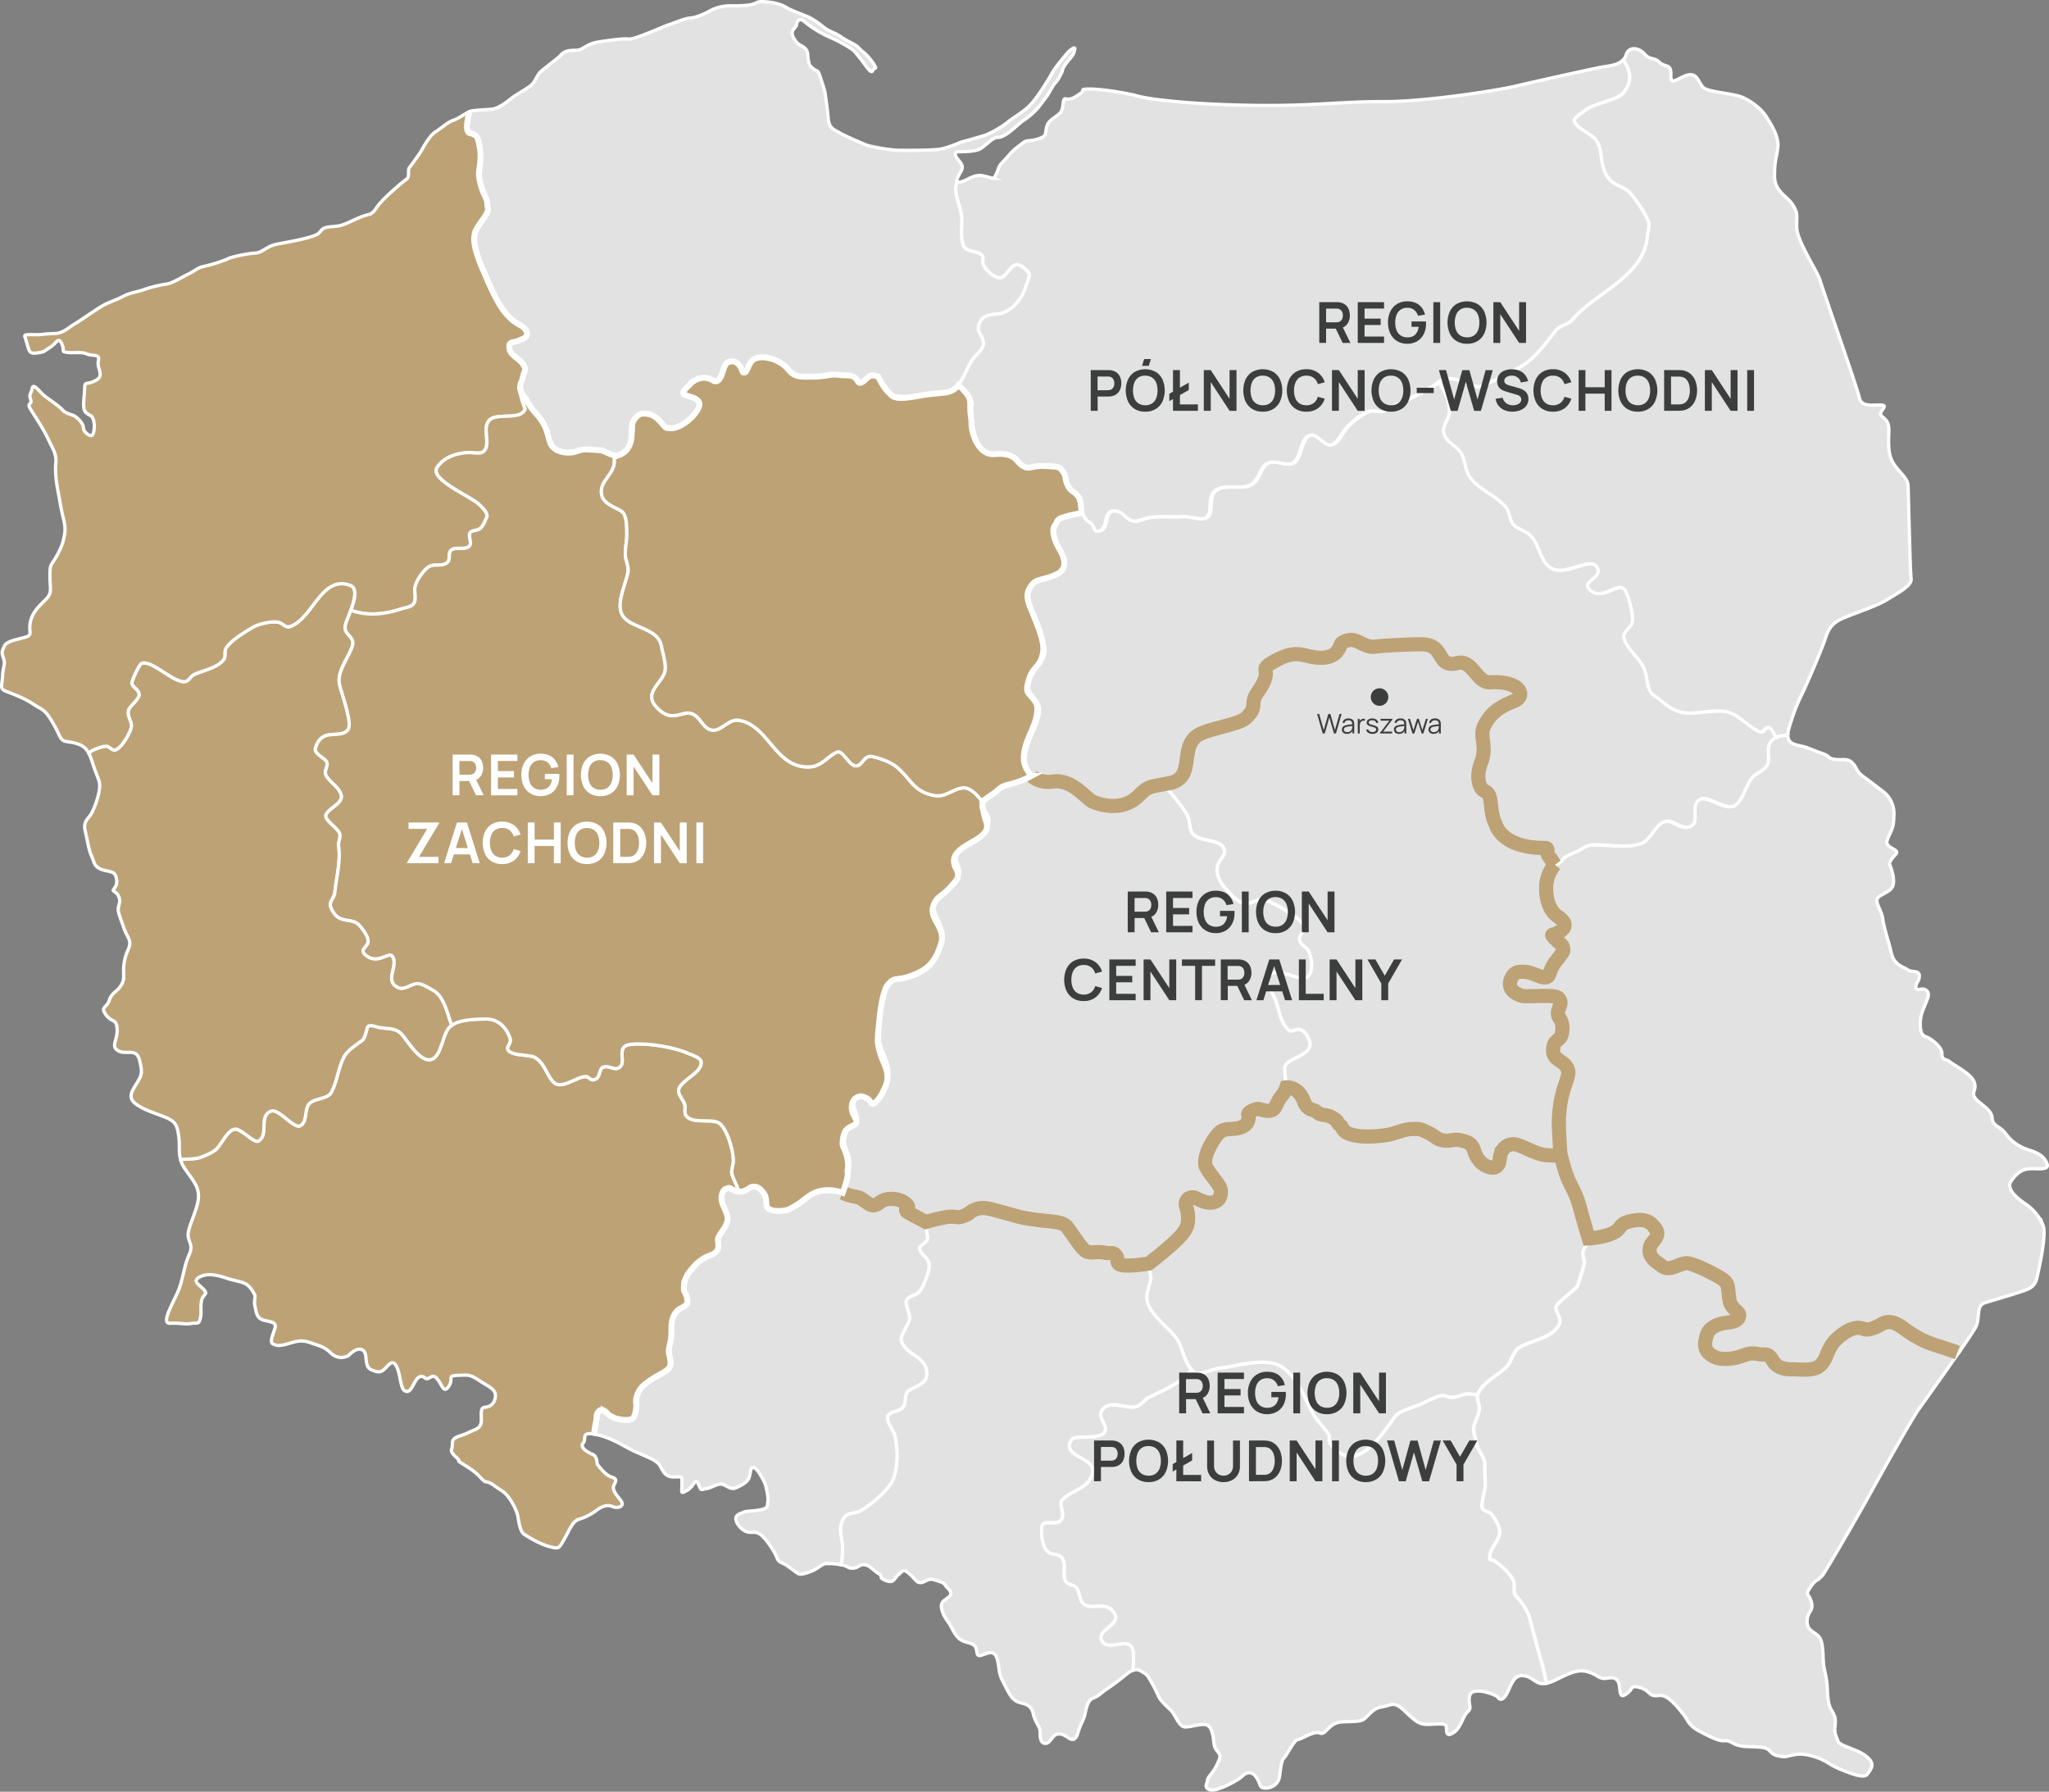 <svg xmlns="http://www.w3.org/2000/svg" viewBox="0 0 1738.29 1519.74"><rect x="0" y="0" width="1738.29" height="1519.74" fill="#808080" stroke="none"/><defs><style>.cls-1{fill:#e2e2e2;}.cls-1,.cls-2,.cls-6{stroke:#fff;}.cls-1,.cls-2,.cls-3,.cls-6{stroke-miterlimit:10;}.cls-1,.cls-2{stroke-width:2.8px;}.cls-2{fill:#bda276;}.cls-3,.cls-6{fill:none;}.cls-3{stroke:#bda276;stroke-width:12px;}.cls-4{fill:#3c3e3e;}.cls-5{fill:#fff;}.cls-6{stroke-width:5px;}</style></defs><g id="Warstwa_2" data-name="Warstwa 2"><g id="Warstwa_1-2" data-name="Warstwa 1"><path class="cls-1" d="M1318.29,888.88c0-5.61,7.92-12.23,9.34-18.28,1-4.37-2.84-8-3.63-11.83s1.22-11.76-.94-15c-6.49-9.59-36.06,7.84-40.74-11.94-4.77-20.12,27.8-4.67,31.73-6.32,3.55-1.49,2.26-5.83,4-8.7,2-3.18,5.81-5.29,7.74-8.59,5.87-10-4-9.48-6.68-15.9-.89-2.14,10.65-4,8.42-12.55-1-3.78-3.93-5.26-6.65-7.89-7.05-6.81-9-16.88-6.68-26.24,2-8.17,4.58-13.42,8.62-17.42l-.36-.57c-1.11-1.73-6.3-12.42-8.93-12.38-37.61.51-42.16-19.75-42.16-19.75-6.08-11.54-.48-25.7-7.91-28.47-4.49-1.67-9.33-9.13-4-22.53,4.86-12.15-.73-22.54,2.43-29.81,6.08-14,15.7-19.86,25.4-23.85,10.33-4.26,5.73-17.9-20.1-16.35-10.91.66-16.5-19.25-28.71-16.12-18.38,4.71-10.68-14.8-29.37-15.68-8.42-.4-34.55-1.13-38.87-.44-12.37,2-19.27-9.45-32-1.55-4.64,2.87-5.08,17.67-28.71,11.71-8.25-2.09-12.75-3.26-26.72,4.63-15,8.49-4.64,7.4-19.22,28-7.77,11,1.27,10.22-9,20.54-6.81,6.81-34.57,7.21-42.85,14.36-13.36,11.54,2.82,37.49-19.66,41.74-16.07,3-13.36-.33-21.86,8.17a.73.73,0,0,0-.09.13c5.48-4.06,10.48-7.42,14-6.05,4.46,1.72,21.79,23.78,23.59,28.41,2.1,5.44.52,11.83,5.49,16.11,6.37,5.49,21,3.22,24.8,10.7,2.78,5.44-2.83,8.82-4.62,13.45-3,7.72,1.16,15.26,6.06,20.8,3.62,4.08,11.28,12.87,17,13s11.91-5.42,17.5-2.95c10,4.4,26.2,12.68,32.55,21.69,1.65,2.32-4.49,7.69-4.23,11.21.41,5.43,6.87,6.64,8.2,11.06.82,2.7,2,6.31,2.11,9.09.76,28.25-24.71-.2-36.3,10.74-3.82,3.61,2.79,14.81,4.29,17.74,4.86,9.5,3.9,19.56,12.12,28.27,4.16,4.4,10-6.9,17.16,7.09,7.45,14.57-16.59,15.61-19.71,23.71-1,2.5-.12,10.16,1.49,16.87.85-1.21,1.63-1.93,2.3-1.86,12.65,1.28,9.65,7.93,15.26,15.58,4.6,6.26,17.82,7.48,24.07,11.74,5.31,3.62,5.51,10.61,12.87,12.53,8.92,2.33,25.75,3,34.77.66s17.48-8.13,27-4.86c6.21,2.15,10.76,9.44,17.43,10.47,5.66.86,13.35-2.19,18.74.19,8.76,3.87,9.77,22.48,24.56,22.63,7.07.08,3.9-13.59,9.56-17.74,10.27-7.53,14.66-.11,23.84,4.18,5.46,2.55,14.31,2.42,20.23,2.93.69.06,1.66.18,2.76.29-.21-1.36-.39-2.72-.49-4.08-.86-11.29-2.27-33.51.56-44,2.5-9.3,8-16,6.41-26.07C1330.29,895.72,1318.24,896,1318.29,888.88Z"/><path class="cls-1" d="M1092.75,873.4c-8.22-8.71-7.26-18.77-12.12-28.27-1.5-2.93-8.11-14.13-4.29-17.74,11.59-10.94,37.06,17.51,36.3-10.74-.07-2.78-1.29-6.39-2.11-9.09-1.33-4.42-7.79-5.63-8.2-11.06-.26-3.52,5.88-8.89,4.23-11.21-6.35-9-22.57-17.29-32.55-21.69-5.59-2.47-11.8,3.11-17.5,2.95s-13.43-9-17-13c-4.9-5.54-9-13.08-6.06-20.8,1.79-4.63,7.4-8,4.62-13.44-3.83-7.49-18.43-5.22-24.8-10.71-5-4.28-3.39-10.67-5.49-16.11-1.8-4.63-19.13-26.69-23.59-28.41-7.8-3-22.45,16.7-34.1,16.63-5,0-10.12.6-15.3-1.21-10.16-3.55-16.11-14.64-26.5-18-13.12-4.24-22.83,2.61-32-6.26-16.12,6.37-40.54,16.14-42.66,23.34-2.58,8.74,11.18,13,2.45,25.54-6.24,8.94-21,9.84-24.66,22.37-1.52,5.16,5,9.69,1.94,16.36-4.52,9.89-18.88,11.36-20.92,22.83-2.11,11.82,11.86,22,6.45,33.81-3.19,7-12.88,22.48-20.65,25.16-8.19,2.84-20.19-1.24-24.92,9.08-4.36,9.54-8.74,38.54-7.31,48.77,1.32,9.41,9.57,20.62,7.89,30-.72,4-3.56,6.58-4.72,10.53-.86,2.9-2.6,7.64-5.14,9.76-4,3.34-9.88-9.84-16-4.72-9.14,7.63,1.44,17.44-.79,22.32-1,2.09-4.14,1.78-5.76,3.13-2.55,2.13-4.3,8.94-4.86,12.1-1,5.51,1.74,9.66,3.43,14.56,1.76,5.07.55,12.49-.36,17.61-.6,3.35-2.16,7.17-3.64,11.06,8,1.53,15.56,4.52,20.74,8.63,9.33,7.39,12-4.21,17.06-3,4.09.95,13.71.33,16.61,4.26.58.79-1,3-1,3.73,0,.45,6.21,4.81,6.69,5.3,1.46,1.49,7.34,4.1,12.19,6.56,5-5.63,21.85-3.73,28.66-4.54,4.75-.56,9.34-8.46,13.5-8,14.45,1.46,27.93,6.62,42.29,9.24,10.31,1.89,24,1.71,33.44,7,7,4,8.41,15.3,14.76,19.14,5.26,3.18,14.4,1.58,20.12,1.72,8.49.2,5.13,6.5,8.4,9.94,1.54,1.61,7,1.13,9.16,1.45,1.9.29,11-1,18-1.49,6.38-9.81,20.53-14.6,26.24-24.35,2.4-4.09,7.23-11.25,6.82-16.26-.31-3.9-4.28-8.11-2.89-12.12,3.66-10.62,21.28,10.32,28.74-1.82S1028.32,996,1023.12,988c-1.69-2.59,7.26-27.24,10.29-29.22,5.49-3.58,17.2-3.1,24.57-7.91,4.58-3,.53-8.55,5-11.44,5.58-3.63,12.32,2.29,17.85-1.32,3.9-2.54,7.89-12.78,10.9-17-1.61-6.71-2.45-14.39-1.49-16.89,3.12-8.1,27.16-9.14,19.71-23.71C1102.75,866.5,1096.91,877.8,1092.75,873.4Z"/><path class="cls-1" d="M1624.7,1133.26c-8.69-4.51-15.73-14.77-26.61-12.19-3.89.92-5.32,5.48-9.49,6.33s-9.18-1.93-13.39-1.86c-3.44.06-11,6.38-14.27,8.33-10.22,6.13-12.08,24.78-25.37,27.48-10.41,2.11-20.78.1-30-4.68-3.56-1.85-4-5.57-7.65-7.08-13.14-5.36-28.49,5.74-41.48,2.48s-13.19-18.12-4.62-26.57c2.81-2.76,9.41-2.86,13-3.58,2.5-.51,10.4-2.49,10.62-5.87.29-4.32-6.22-5.42-6.88-9.72-.94-6.08.09-11.53-3.5-17.22-4.8-7.61-24.47-14-33.09-16.48-7.73-2.19-14.19,6-21.17,1.89-4.12-2.41-11.57-8.14-12.63-13.39-1-5.09,6.1-8.4,7.22-12.84,2.94-11.74-13.47-13.74-21-12.21-4.61.94-8.94,4.93-12.84,7.27-12.35,7.39-21.25.45-28.19,17.44-1.51,3.72,1.07,7.22.83,10.87-.06.85-5.67,19-5.91,19.3-3,3.85-18,14.45-18.17,17.92-.3,4.42,4.81,9.16,3,13.71-5.2,12.72-24,14-34.37,20.51-4.66,2.94-6.23,11.1-9.9,15.38-6.59,7.68-20.68,13.57-24.72,23.46-2,5,1.17,8.6.86,13.19-.34,5.28-3,9.14-4.4,14-1.22,4.31,1.11,9.94,1.77,14.21,1,6.79,7.86,12.52,7.38,19.8-.4,6,1.2,15.75-.27,21.61-.88,3.49-2.63,10.42-2.08,14,.49,3.17,6.38,3.46,7.93,5.54,2.73,3.63,5.9,8.25,6.87,13,1.83,9-9.6,16-8.22,24.94.23,1.48,1.8.59,2.83,1.15,5.35,2.91,16.21,12.53,17.68,18.74.73,3.09-.86,9.05,1.56,11.5,4.71,4.78,10.1,12.63,11.85,19.32,3.6,13.76,7,26.7,10.86,40.3.55,2,2,8.5,3.47,14.47,4.36-.9,8.74-3.51,15.94-6.84,9.33-4.33,15-4.47,21-2.17s5.68,3.65,10,4.73,8.92-2.43,12.84,1.76,0,16.63,7.17,12,3.38-8,11.36-6,8.38,6.49,12.71,7,6-1.49,11.49,2,13.12,13.38,15.14,16.36,3.4,7.47,12.11,12,16.22,8.47,21.27,7.93,7.14,4,16.15,4.76,18.51-.2,21.71,3.53,5.43,4.44,11.17,5.15,10.47-4.22,23.72-.83,14.66,7.24,24.72,11.34,20.79,8.45,23.57,4.29,7.28-8.25-.82-14.88-22.85-8.67-24.24-13.09-3.15-5.88-2.51-12,.68-8.27-2.88-14.12-3.23-13.68-3.75-20.87-2.31-12.54-3-17.84,0-16.91-3-22.32-10.92-5.4-11-14.17,5.65-8.36,3.7-16.33-5.58-5.22-1.67-11.68,7.22-7.63,7.22-7.63a34.32,34.32,0,0,0,3.94-3.75c1.94-2.19,29-48.59,39.42-67.56s36.5-65.4,42.13-73.26c3.6-5,21.07-29.4,34.13-48.27-5.71-.81-10.66-3.18-16.13-4.85A136,136,0,0,1,1624.7,1133.26Z"/><path class="cls-1" d="M1301.11,977.42c-9.18-4.29-13.58-11.71-23.84-4.18-5.66,4.15-2.49,17.82-9.56,17.74-14.79-.15-15.8-18.76-24.56-22.63-5.39-2.38-13.08.68-18.75-.19-6.67-1-11.21-8.32-17.43-10.47-9.47-3.27-18.07,2.54-27,4.86s-25.84,1.67-34.76-.66c-7.36-1.92-7.56-8.91-12.87-12.53-6.25-4.26-19.48-5.48-24.07-11.74-5.61-7.65-2.61-14.3-15.26-15.58-3-.31-8.2,15.65-13.2,18.91-5.54,3.61-12.28-2.31-17.86,1.32-4.43,2.89-.38,8.46-5,11.44-7.38,4.81-19.08,4.33-24.58,7.91-3,2-12,26.63-10.28,29.22,5.2,8,19.83,14.09,12.43,26.14s-25.09-8.8-28.75,1.82c-1.38,4,2.59,8.22,2.9,12.12.4,5-4.43,12.17-6.82,16.26-5.8,9.91-20.34,14.68-26.57,24.82-1.87,3,1.33,9.39.78,13-1,6.23-4.48,12.53-2.92,19,2.87,12,18.12,21.77,25.07,31.71,5.23,7.5,6.49,23,15.12,28.28,4.53,2.78,15.58-2.91,20.6-3.42,15.27-1.53,40.81-10.5,54.73-.34,12.29,9,17.73,24.79,24.7,38.06,3.37,6.42,9.74,12.17,13.72,18.28,1.11,1.7.13,3.68.55,5.45,1.12,4.7,7.3,9.71,11.37,11.61,18.25,8.53,36.1-20.71,44.48-32.19,3.09-4.23,14.69-7.63,19.45-9.48,6.3-2.44,12.06-5.88,18.53-8,4-1.28,6.08,1.28,9.66,1.31,4.53.05,8.88-2.43,13.34-2.88a31.73,31.73,0,0,1,9,1,9.05,9.05,0,0,1,.47-1.52c4-9.89,18.13-15.78,24.72-23.46,3.67-4.28,5.24-12.44,9.9-15.38,10.39-6.56,29.17-7.79,34.37-20.51,1.86-4.55-3.25-9.29-3-13.71.22-3.47,15.22-14.07,18.17-17.92.24-.31,5.85-18.45,5.91-19.3.24-3.65-2.34-7.15-.83-10.87a24.55,24.55,0,0,1,5.4-8.65,216.17,216.17,0,0,1-6.93-21.12c-4.37-16.7-15-33.5-17.7-50.38-1.11-.11-2.07-.23-2.76-.29C1315.41,979.84,1306.57,980,1301.11,977.42Z"/><path class="cls-1" d="M974.85,1185.18c-3.34,1.65-5.57,5-8.62,6.86-8.32,5.12-21.79-5.17-30.07,2.53-7.65,7.11,5.35,14.89.5,20.67-5.6,6.69-24.75,1.19-27.84,6.16-8.84,14.25,19.39,14.61,18,26.8-1.54,14-17.25,15.41-25.45,23.79-4.12,4.21,2.93,12.26-1.45,17.49s-15.93-1.77-16.22,6.22c-.23,6.2-.08,17.36,6.18,21.25,4.07,2.53,9.29.63,11.78,5.91,2.77,5.88-.62,12.67,2.21,18.36,1.74,3.51,7.69,2.82,9.77,6.21,2.41,3.92,2.14,11.63,6.74,14,6.74,3.5,16.37-1.91,22.65,4.23,12.41,12.14-13.36,15.59-8.5,25.9,4.17,8.85,18.4-.65,24.2,4.21,3.85,3.23,2.92,12.39,2.29,21.08a7.5,7.5,0,0,1,6.72.42c5.34,3.1,5.29,2.8,10.14,11.42s4.24,10.54,8.8,15.43,6.86,6,9.52,10.45,5.09,10.11,9.19,10.21,9.74-1.88,15.23-2.06,7.06,3.54,8.28,9.11.35,9.6,3.81,13.46,2.58,5.58-.59,12.15-7.9,10.17-7.79,12.59-3.67,6.22,2.17,8.07,24.47-8.47,27-11.2,7.74-5.76,12,.16,2.37,9.45,7.72,9.58,11.28-2.94,12.28-9.8,1.46-13.65,3.85-15.87,8.65-15.47,11.71-15.53,13.47-7.7,18.64-5.48,7.26-8.82,18.73-9.43,15.85.07,19.34-2.87,7.44-8.79,13.94-9.73,8.64-3.24,12.64-1.81,7,5.11,12.76,10.2,8.53,6.52,15.69,6.26,13-1,14,1.26-1.31,10.45,5.77,6.12,8.13-13.84,12.19-17.63,1.47-4.84,1.63-11,3.15-7.25,9.62-6.85,14.18,4.34,14.18,4.34,2.5,5.74,6.8-.18,5.88-17.51,14.13-17.38,11.08,6.49,17,6.76a16.11,16.11,0,0,0,3.94-.32c-1.47-6-2.92-12.5-3.47-14.47-3.82-13.6-7.26-26.54-10.86-40.3-1.75-6.69-7.14-14.54-11.85-19.32-2.42-2.45-.83-8.41-1.56-11.5-1.47-6.21-12.33-15.83-17.68-18.74-1-.56-2.6.33-2.83-1.15-1.38-9,10-15.94,8.22-24.94-1-4.76-4.14-9.38-6.87-13-1.55-2.08-7.44-2.37-7.93-5.54-.55-3.54,1.2-10.47,2.08-14,1.47-5.86-.13-15.61.27-21.61.48-7.28-6.34-13-7.38-19.8-.66-4.27-3-9.9-1.77-14.21,1.39-4.86,4.06-8.72,4.4-14,.28-4.11-2.27-7.42-1.33-11.67a31.73,31.73,0,0,0-9-1c-4.46.45-8.81,2.93-13.34,2.88-3.58,0-5.66-2.59-9.66-1.31-6.47,2.09-12.23,5.53-18.53,8-4.76,1.85-16.36,5.25-19.45,9.48-8.38,11.48-26.23,40.72-44.48,32.19-4.07-1.9-10.25-6.91-11.37-11.61-.42-1.77.56-3.75-.55-5.45-4-6.11-10.35-11.86-13.72-18.28-7-13.27-12.41-29.08-24.7-38.06-13.92-10.16-39.46-1.19-54.73.34-5,.51-16.07,6.2-20.6,3.42a13.9,13.9,0,0,1-2.75-2.28,35,35,0,0,1-4.27,5C997.52,1175,985.56,1179.86,974.85,1185.18Z"/><path class="cls-1" d="M957.66,1073c-2.18-.32-7.62.16-9.15-1.45-3.28-3.44.08-9.74-8.4-9.94-5.72-.14-14.86,1.46-20.12-1.72-6.36-3.84-7.72-15.19-14.77-19.14-9.4-5.27-23.12-5.09-33.43-7-14.36-2.62-27.85-7.78-42.29-9.24-4.16-.42-8.76,7.48-13.5,8-6.92.82-24.22-1.17-28.92,4.79-3,3.76.09,9.63-.33,13.71-.28,2.78-7.29,5.57-6.64,8.2,1.77,7.17,10.17,7.25,7.65,18.43-.91,4-5,14.7-7.84,17.91-2.69,3-8.58,3.35-10.87,7.15-1.91,3.17,3.22,11.3,2.5,16.11s-8.32,14-7,18.2c4.14,13.52,23.17,13.31,21.5,29.87-.68,6.72-10.31,9.58-15.12,12.53-4.06,2.49-2,9.46-4.29,13.2-3,5-9.33,3.47-12.8,7.37-3.73,4.21,4.62,13.8,5.47,18.1,2.26,11.48,2.63,24.67-1.41,35.9-3.48,9.66-19.1,22.36-27.82,27.31-4.46,2.54-11.37,1.4-14.13,6-6.11,10.12-.65,17.26-1.21,27.68-.22,4.09-.55,8.2-.92,12.3l.25,0c5.72,1.12,5.65,3.43,10.27,2.78s4.93-3.55,9.57-2.74,6.76,4.62,11.49,7.42-1.14,2.92,6,5.83,7.17-2.1,10.87-5,3.8-5.52,9.45-.44,5.4,6.88,8.89,7.22,6.7-4,11.58-2.42,8.35,2,10,4.92,6.63,5.4,3.39,9-8.12,3.95-6.73,10.65,5.48,10.68,7.59,14.53,4.3,8.93,8.62,11.81,9.86,2.18,12.26,5.78,0,9.27,5.73,7.24,11.44-5.07,13.45,5.4.42,9.46,5.33,19,7.09,14,13,15.75,10,2.11,11.84,10,5.86,10.28,5.72,15.15.47,9.62,4.55,9.58,6-6.86,9.39-7.69,5.58-.13,9.66,2.71,6.72,2.27,8.57-4.23,4.71-10.44,5.79-15.16,2.29-12.32,7-14,7.66-5.15,11-7.34,10.91-7.63,14.93-11c2.28-1.91,4.94-4.22,7.8-5.29.63-8.69,1.56-17.85-2.29-21.08-5.8-4.86-20,4.64-24.2-4.21-4.86-10.31,20.91-13.76,8.5-25.9-6.28-6.14-15.91-.73-22.65-4.23-4.6-2.39-4.33-10.1-6.74-14-2.08-3.39-8-2.7-9.77-6.21-2.83-5.69.56-12.48-2.21-18.36-2.49-5.28-7.71-3.38-11.78-5.91-6.26-3.89-6.41-15-6.18-21.25.29-8,11.89-1.06,16.22-6.22s-2.67-13.28,1.45-17.49c8.2-8.38,23.91-9.77,25.45-23.79,1.34-12.19-26.89-12.55-18-26.8,3.09-5,22.24.53,27.84-6.16,4.85-5.78-8.15-13.56-.5-20.67,8.28-7.7,21.75,2.59,30.07-2.53,3-1.87,5.28-5.21,8.62-6.86,10.71-5.32,22.67-10.22,31.55-18.47a35,35,0,0,0,4.27-5c-6.22-6.57-7.75-19.39-12.37-26-6.95-9.94-22.2-19.68-25.07-31.71-1.56-6.49,2-12.79,2.92-19,.55-3.62-2.65-10-.78-13,.1-.16.22-.31.32-.47C968.63,1072,959.56,1073.31,957.66,1073Z"/><path class="cls-1" d="M768.46,1025.27c0-.73,1.55-2.94,1-3.73-2.9-3.93-12.52-3.31-16.62-4.26-5.09-1.18-7.72,10.42-17,3-11.54-9.14-34.88-12.83-48.59-7-8.5,3.63-13.78,14.29-23.7,14.2-23.56-.21-7.59-9.32-17.24-17.74-7.52-6.56-11.62.43-19.28,1-3.16.22-7.8-2.76-10.84-1.77-3.59,1.16-4.07,5.52-3.44,8.57,1,5,3.69,9.06,4.55,14.08,1.23,7.1-6.66,13-8.4,19.19-.84,3,1.2,6,.48,9.18-1.2,5.2-8.77,5.46-12.6,7.18-1.69.76-17.14,19.23-17.2,19.87-.5,5.42,4.86,11.84,3.78,16.5-.9,3.9-7.49,5.66-10,8.52-2.08,2.38-2.44,7.28-2.89,10.26a186.8,186.8,0,0,0-2.09,24.31c0,3,2,6.69,1.23,9.55-3.2,11.32-19.5,12.77-26.59,23.53-4.08,6.17-1,20.88-5.63,23-3.84,1.74-16.3,1.45-20-1.29-1.72-1.28-5.06-6.31-7.24-6.06a9.2,9.2,0,0,0-1.7,1.48c-.23.32-2,11.36-3.31,19.79,12.73,2.5,22.33,9,30.84,13.25s20.9,8.06,23.72,13,4.6,10.07,12.17,9.85,6.5-.53,6.68,6.17-2,8.84,4.34,5.23,6.86-11.52,9.6-5.2,2.12,4.27,6.33,3.79,7.58-3.25,11.85-3.87,8.42,5.24,13.3,3.22,9.86-4.68,11.4-8.39,1-10.53,4.54-8.74,8.59,11.93,9.27,14,3,11.23,2.24,14.54,1.07,5.69-6.13,7.1-12,.83-14.8,2.18-7.37,2.18-6,6.94,6.45,9.49,10.7,9.89,6.93-.95,11.36,3.15S657.34,1316.48,659,1321s4.56,4.25,8,6.53,7,5.18,9.6,6.88,6.87.13,11.84-1.73,9-6.16,12.07-6.38a52.91,52.91,0,0,1,13.34,1c.37-4.1.7-8.21.92-12.3.56-10.42-4.9-17.56,1.21-27.68,2.76-4.57,9.67-3.43,14.13-6,8.72-4.95,24.34-17.65,27.82-27.31,4-11.23,3.67-24.42,1.41-35.9-.85-4.3-9.2-13.89-5.47-18.1,3.47-3.9,9.75-2.32,12.8-7.37,2.26-3.74.23-10.71,4.29-13.2,4.81-3,14.44-5.81,15.12-12.53,1.67-16.56-17.36-16.35-21.5-29.87-1.3-4.22,6.29-13.32,7-18.2s-4.41-12.94-2.5-16.11c2.29-3.8,8.18-4.11,10.87-7.15,2.86-3.21,6.93-13.89,7.84-17.91,2.52-11.18-5.88-11.26-7.65-18.43-.65-2.63,6.36-5.42,6.64-8.2.42-4.08-2.63-9.95.33-13.71.08-.09.18-.16.26-.25-4.86-2.46-10.73-5.07-12.19-6.56C774.67,1030.08,768.45,1025.72,768.46,1025.27Z"/><path class="cls-1" d="M1721.11,991.42c6.05-.7,17.46,1.77,15.57-4s-6.36-9.16-14.85-11.8-15.13-7-20.24-14-11-5.9-11.56-13.55-11.69-12.09-14.69-17.15,2.07-6.56-.66-13.5-17.26-14-20.48-16.76-6.89-1-6.75-7-9.77-13-13.45-14.25-4.82-4-4.92-10.71,1.94-11.23,4.06-16.43,4.64-9.7.83-12.46-8.47,1.85-8.58-2.37,2.88-4.68,2.88-9.76-6.41-2.63-9.86-5.13-11.43-3.7-13.84-14.13-6.22-20.72-7.32-29.15-8.62-15.19-2.62-19.15,11.4-4.84,11.77-11.77-3.55-15.89-3.55-15.89c2.79-7.86,10-8.49,3.76-12.17s-7.42-4.3-3.95-11.69,3.84-8.63,4.1-18a23.51,23.51,0,0,0-9.54-19.51c-4.68-3.5-10-7.72-16.24-12.23s-5.24-7.19-9.37-11.62-8-2.3-14.78-3.16-2.95-2.23-11.19-5.12-5.56-2.22-12.9-4.9c-6.34-2.3-16.12-1.48-16-10.63-9,1-17.36,1.79-17.45,14,0,3.73,1,8.47-1.06,11.79-3.21,5.22-9.37,6.32-12.85,10.74-5.45,6.94-6.43,15.51-12.77,22.06-7.77,8.05-23.66-8.14-31.34-3.86-9.43,5.26,1.55,20.48-9.54,23.37-6.43,1.69-13.62-6.33-19.69-4.74-9.47,2.47-12,16.62-22,19.24-12.89,3.37-25.62.38-38.81.61-6.74.11-9.46,3.64-15.16,6-13.61,5.72-19,10.85-22.83,26-2.34,9.36-.37,19.43,6.69,26.24,2.71,2.63,5.66,4.11,6.65,7.89,2.22,8.51-9.32,10.41-8.42,12.55,2.7,6.42,12.55,5.88,6.68,15.9-1.94,3.3-5.78,5.41-7.74,8.59-1.77,2.87-.48,7.21-4,8.7-3.93,1.65-36.5-13.8-31.73,6.32,4.68,19.78,34.25,2.35,40.73,11.94,2.17,3.2.14,11,1,15s4.66,7.46,3.63,11.83c-1.42,6.05-9.31,12.67-9.35,18.28,0,7.13,12,6.84,13.23,14.81,1.55,10.05-3.9,16.77-6.41,26.07-2.82,10.46-1.42,32.68-.56,44,1.39,18.25,13.48,36.41,18.2,54.46a216.17,216.17,0,0,0,6.93,21.12c6-5.82,13.42-3.19,22.79-8.79,3.9-2.34,8.23-6.33,12.84-7.27,7.54-1.53,24,.47,21,12.21-1.12,4.44-8.26,7.75-7.22,12.84,1.06,5.25,8.51,11,12.63,13.39,7,4.08,13.44-4.08,21.17-1.89,8.62,2.46,28.29,8.87,33.09,16.48,3.59,5.69,2.56,11.14,3.5,17.22.66,4.3,7.17,5.4,6.88,9.72-.22,3.38-8.12,5.36-10.62,5.87-3.57.72-10.17.82-13,3.58-8.57,8.45-8.36,23.31,4.62,26.57s28.34-7.84,41.48-2.48c3.7,1.51,4.09,5.23,7.65,7.08,9.22,4.78,19.59,6.79,30,4.68,13.29-2.7,15.15-21.35,25.37-27.48,3.27-1.95,10.83-8.27,14.27-8.33,4.21-.07,9.27,2.69,13.39,1.86s5.6-5.41,9.49-6.33c10.88-2.58,17.92,7.68,26.61,12.19a136,136,0,0,0,21,8.92c5.47,1.67,10.42,4,16.13,4.85,7.4-10.7,13.39-19.63,14.61-22.23,3.38-7.18-.17-17.65,7.44-20s29.88-8.77,36.14-11.38,7.58-7.41,8.23-10.7,8.34-35.28,5-43.55a40.26,40.26,0,0,0-15.2-18.4c-6.38-4.34-16.7-12.48-11.83-19.29S1715.05,992.13,1721.11,991.42Z"/><path class="cls-1" d="M1322.62,732.2c6.4-5.08.77-3.92,14.37-9.64,5.71-2.39,8.42-5.92,15.16-6,13.2-.23,25.92,2.76,38.81-.61,10-2.62,12.51-16.77,22-19.24,6.08-1.59,13.26,6.43,19.69,4.74,11.09-2.89.11-18.11,9.55-23.37,7.67-4.28,23.56,11.91,31.34,3.86,6.33-6.55,7.31-15.12,12.77-22.06,3.47-4.42,9.63-5.52,12.85-10.74,2-3.32,1-8.06,1-11.79,0-7.17,3-10.37,7.23-12-1.85-4.31-4.44-8.56-6.5-8.45-4,.2-3.36,5.58-8.49,3.18-10.38-4.85-18-16.61-31.19-17-22.81-.62-31.9,8.58-52-9.53-2.64-2.37-6.59-3.79-8.3-7.06-3.36-6.41-2.56-14-5.7-20.48-4.23-8.74-15-16.23-16.78-25.66-.79-4.16,6.51-8.58,7.28-12.5,1.14-5.86-3.11-22.65-6.2-27.23-6-8.9-19.85,10.81-30.64-1.13-6-6.65,12.77-9.61,6.66-18.67-5.91-8.78-27.31,8.36-38.9.89-9.17-5.92-9.48-18.35-16.09-26.13-3.87-4.56-8.84-5.7-13.44-8.68-6.32-4.07-4.33-11.55-8.82-16.84-8.14-9.6-21.39-14.22-29.25-23.86-5.31-6.52-4.69-14-8-20.93-3-6.3-12.09-9.14-14.88-16.82-2.66-7.33,4.37-12.51,4.33-19.12,0-9.86-3.93-17.82-9.15-25.22-2.65,1.7-5.31,3.82-7.7,5.15-12.37,6.83-25.73,12.95-38.15,19.06-3.91,1.93-8.85-.53-12.86.44-6.36,1.55-18.73,11.72-22.17,17.38-2.07,3.4-5.94,10.39-10.73,11.17-6.18,1-12.15-11.38-19-7.61-7.1,3.93-6,19.63-13.63,23.37-4.11,2-13.46-2.11-18.78-.81-9.49,2.31-8.45,14.93-16.65,19-8.68,4.27-20.22-.61-28.61,4-9.54,5.27-2,20.37-9.54,24.08-4.32,2.12-14.12-1.51-19.12-1.22-9.69.58-19.39-.61-29.11,1-4.44.72-9.13,3.68-13.78,2.62-5.75-1.32-7.51-7.79-14.76-8.39-11.85-1-4,18.14-16.12,17.13-1.24-.11-2.47-6-4.34-6.77-3.9-1.67-5.9-5.28-7.33-9.4-6,4.69-17.79,1.32-21.45,7.28C886,460.37,909.11,468,902.19,483.71c-2.8,6.36-23.71,4-28.88,15.69-3.77,8.52,3.15,19.52,6.32,27.27,2.88,7.05,3.61,14.7,6.35,21.77,4.44,11.44-14.24,21.88-14,33,.2,7.58,9.39,12.28,9.94,19.63,1.06,14.21-19.8,38-9.15,53.08a23.26,23.26,0,0,0,5.91,6A22.9,22.9,0,0,0,893.09,663a24.67,24.67,0,0,1,14.29,2l1.17.36c8.06,2.6,13.31,10,20,14.9,3.76,1.59,18.15,6.61,30.93.06,1.68-1,4.71-4.12,6.38-5.31.76-.62,2.67-1.47,3.4-2.2,8.5-8.5,5.79-5.13,21.86-8.17,22.48-4.25,6.29-30.2,19.66-41.74,8.27-7.15,36-7.55,42.84-14.36,10.33-10.32,1.28-9.52,9.06-20.54,14.58-20.65,4.19-19.56,19.21-28.05,14-7.89,18.48-6.72,26.73-4.63,23.63,6,24.07-8.84,28.71-11.71,12.76-7.9,19.66,3.5,32,1.55,4.32-.69,30.46,0,38.87.44,18.7.88,11,20.39,29.38,15.68,12.2-3.13,17.79,16.78,28.71,16.12,25.83-1.55,30.43,12.09,20.1,16.35-9.7,4-19.33,9.88-25.4,23.85-3.16,7.27,2.43,17.66-2.43,29.81-5.36,13.4-.52,20.86,4,22.53,7.43,2.77,1.83,16.93,7.91,28.47,0,0,4.54,20.26,42.15,19.75,2.64,0,7.83,10.65,8.93,12.38Z"/><path class="cls-1" d="M464.66,367.42c1.07,3.78,0,8.08,2.59,11.33,8.09,10.13,28.4-.56,39.93,3,4.41,1.36,13.73,7.19,18.17,5.25,17.43-7.6,8.08-29.3,15-34.33,4.24-3.09,16,.56,19.3,3.68,1.8,1.71,2.8,5.75,5.28,6.72,5.53,2.17,17-4.74,21.52-7.77,1.89-1.27,3-3.4,4.31-5.22,12.28-17.23-13.89-11.1-10.68-18.26,2.36-5.26,13.61-10.93,19.11-11.86,3-.49,4.54,3.72,7.41,2.91,5.94-1.69,5.62-12.79,10.4-16.27,2.73-2,9.3,1.56,11,3.68.92,1.16,1,7.19,3,5.72,3.37-2.46,4.43-8.94,7.56-10.61,6.58-3.49,22.45-.48,27.7,4.34,4.37,4,5.46,8.72,12,9.75,11.38,1.78,23.17-2,34.7-1.34,3,.18,8.61.23,11.33,1.56,2.42,1.18,2.19,5.06,5.33,5,4.24-.1,4.7-6.9,9.7-6.12,10.13,1.59,7,11.61,15.43,15.74,9.85,4.8,38.53.44,49.57-1.41,11.5-1.93,15.71-23.27,22.9-30.47,2.44-2.45,7.25-7.12,7.16-10.89-.21-8.35-7.44-9.53-2.77-18.56,4.43-8.57,14.48-4.76,21.41-8.44,9.06-4.81,14.5-12.44,17.41-21.94.84-2.75,4.21-9.12,2.23-11.44-14.54-17-16.25,4.26-24.5,4.46-4.88.12-12.66-7.31-14.09-11.82-.67-2.12.69-5.47-.85-7.12-4.37-4.65-13.87-2.21-16-9.06-3.08-9.7-.12-17.19-1.71-26.69-1.24-7.35-6.48-17.39-4.18-24.89a9.4,9.4,0,0,1,.83-1.88,1.6,1.6,0,0,1-.31-1.64c.87-3.83,4-7,4.44-10s-2.42-5.74-3.77-7.52-4.4-6.24.87-6.28,13.17-.29,17.27-2.06,9.88-8.39,13.41-9.6,2.66.45,8-2.28,12.35-10.07,16.4-12.79a65.44,65.44,0,0,0,10.65-8.83c2.38-2.6,7.09-9.2,8.8-11.25s5.16-9.51,7.33-11.59,4.53-6.73,5.62-9.15-.1-2.33,3.45-7.1,6.33-7.44,6.88-9.77,1.67-5-1.55-2.89-3.11,2.22-9.1,9.55-7.66,10.32-7.66,10.32-2.55,4.77-5.44,9.21-7,11.32-12.76,17.76-14.54,11-19.31,15-15.31,10.21-20.64,11.76-14.43,4.33-17.54,5-12.35,5.55-20.71,6.62-29.2.89-34.41.82-22.59-2.61-27.7-4.71-19.81-8.44-22.39-10.29-8.63-2.74-9.35-11.68-2-16.68-2.52-20.85S698,72,695.87,65.27s-2.39-4.13-6-7.09-3.27-3.55-4.09-7.25.18-7-2.75-9.88-4.79-2.15-7.56-5.69-4.34-7-2.77-9.63,2.93-2.93,3.3-5.84,3.36-4.25,5.83-2.07a93.44,93.44,0,0,0,13.67,9.48c6.33,3.7,11.89,5.45,17.61,8.72s10.23,5.53,12.65,8.58S731,51,733.46,54.38s5.85,8.56,7,5.32,4.93.4-.55-7.3-8.79-8.66-11.39-11.8-9.91-5.49-14.54-9S702.61,26.46,698.68,23a73.62,73.62,0,0,0-11.19-7.76c-2.73-1.61-14.86-5.65-19.81-8.59s-10.09-4.6-18.88-5.18-5.67,2.14-15.29,3-13.26.12-18.29.71a34.32,34.32,0,0,0-12.69,3.92c-3.58,2-11.41,5.8-17,6.22S570.42,20.23,567.35,21s-29,12.72-33.89,12.12-14.81.84-25.41,2.41-13.48,7-18.9,7.1-9.88.12-13.13,3.85S460.23,58.69,457.61,62s-3.84,7.33-6.78,10.1-12.15,7.47-17,11.31-11.4,8.83-16.9,9.24-12,.7-16.15,1.31a13.21,13.21,0,0,0-3.63,1.31c-.35,4.73-1.69,10.06-.8,13.63,1.51,6,9.42,6.15,10.68,11.22,2.93,11.7-1.94,25.34,1.07,37.38,1.57,6.26,7.19,13.16,5.87,19.75-1.64,8.22-13.49,14.77-11.74,23.5,3.59,17.95,8.56,39.8,20.29,54.47,4.33,5.41,9.09,13.89,14.42,18.15,2,1.58,8.51,3.6,9.07,6.41,2.29,11.45-11.21,6.15-13.88,12.82-2.95,7.37,11.88,11.75,13.35,17.62s-4.8,13.59-4.8,19.76c0,1.77,1.11,5.69,2.26,9.33C451.73,344.63,462.24,358.91,464.66,367.42Z"/><path class="cls-1" d="M824.3,340.66c.67,2.77-1.28,6.31-1.5,8.92-.37,4.49,6.89,31.24,10.8,33.31,7.54,4,16-.38,24.24,3.15,4.89,2.09,9.43,10.78,14.57,10.64,6.82-.19,21.29-4.65,27.14,0s4.12,8.9,5.55,14.79c.94,3.87,7,6.08,8.64,9.39,3.67,7.44,3.53,19.34,11.67,22.83,1.88.8,3.11,6.66,4.34,6.77,12.17,1,4.27-18.12,16.13-17.13,7.24.6,9,7.07,14.75,8.39,4.66,1.06,9.35-1.9,13.79-2.62,9.71-1.59,19.41-.4,29.11-1,5-.29,14.8,3.34,19.12,1.22,7.54-3.71,0-18.81,9.54-24.08,8.39-4.64,19.92.24,28.6-4,8.21-4,7.17-16.66,16.66-19,5.32-1.3,14.67,2.83,18.78.81,7.6-3.74,6.52-19.44,13.63-23.37,6.82-3.77,12.78,8.62,19,7.61,4.79-.78,8.66-7.77,10.72-11.17,3.45-5.66,15.82-15.83,22.18-17.38,4-1,9,1.49,12.85-.44,12.42-6.11,25.79-12.23,38.15-19.06,3.69-2,8-6,11.92-7.3,10.33-3.45,20.27,5.45,29.63,6.23,3.43.29,28.9-13.5,33.35-15.69,13.43-6.61,23.71-21.33,32.47-32.36,3.35-4.22,10.22-4.62,13.94-9,19.43-22.92,60.72-36.64,63.53-70.48.37-4.46,2.39-8.46.72-13.13-2.44-6.81-10.33-18-15-23.49-5.42-6.4-13.91-6.1-19.22-13.66-7.27-10.37-3.82-22.79-9.83-31.35-4.24-6.05-16.48-9.82-18.62-16.25-.87-2.6,7-7.35,8.64-8.7,8.17-6.92,27.59-8.46,33.34-15.7,8.29-10.44,5.11-19.25-.41-27.73-4,4.3-11.53,5.26-16.07,5.88-5.69.78-63.68,13.71-76.34,16.77s-75,13.1-111.45,12.92-59.56,4-111.89,3.14-85.77-5-96.41-7.89-31.35-6-40.75-5.93-3.16.86-8,4-6.64,4.35-9.69,4.55-4-2-4.66,3.25-.73,7.18-4.58,10.23-7.21,4.55-8.9,8.48S888,114.17,885,116s-7.41,2.83-10.68,3.2-3.76-.14-7.68,2.89-7,5.12-10.37,9.19-7.94,8-8.94,10.8-3.33,9.83-5.63,9.12a65.88,65.88,0,0,0-9.06-2.31c-3.47-.56-7.9,1.09-11.69,3.06-3,1.56-7.48,3.34-8.79,2.13a9.4,9.4,0,0,0-.83,1.88c-2.3,7.5,2.94,17.54,4.18,24.89,1.59,9.5-1.37,17,1.71,26.69,2.18,6.85,11.68,4.41,16,9.06,1.54,1.65.18,5,.85,7.12,1.43,4.51,9.21,11.94,14.09,11.82,8.25-.2,10-21.48,24.5-4.46,2,2.32-1.39,8.69-2.23,11.44-2.91,9.5-8.35,17.13-17.41,21.94-6.93,3.68-17-.13-21.41,8.44-4.67,9,2.56,10.21,2.77,18.56.09,3.77-4.72,8.44-7.16,10.89-5,5-8.57,16.87-14.15,24.27C818.17,330.77,823.21,336.16,824.3,340.66Z"/><path class="cls-1" d="M1621.32,490.86c-.89-6-2.22-72.64-2.63-79.36s-9-11.8-13.43-20.35-2.65-20.76-2.85-27.28-2.85-8.14-6.31-11.19,7.33-9.16-.61-9.16-16.49,1.63-18.12-6.31-31.68-93.45-33.42-99.8-19.36-32.94-19.62-44.06,1.29-12.42-3.63-19.92-15.26-10.86-15.26-24.31,1.81-15,2.85-24.32-6.21-19.92-9.83-25.86-12.42-13.2-20.69-16.56-28.72-4.14-32.86-8.28-4.65-11.9-12.41-10.6-15.52,10.6-15,.26-4.92-6.21-9.58-10.87-8-1.55-12.67-7-13.45-7-15.78.77a9.83,9.83,0,0,1-2.29,4c5.52,8.48,8.7,17.29.41,27.73-5.75,7.24-25.17,8.78-33.34,15.7-1.6,1.35-9.51,6.1-8.64,8.7,2.14,6.43,14.38,10.2,18.62,16.25,6,8.56,2.56,21,9.83,31.35,5.31,7.56,13.8,7.26,19.22,13.66,4.68,5.52,12.57,16.68,15,23.49,1.67,4.67-.35,8.67-.72,13.13-2.81,33.84-44.1,47.56-63.53,70.48-3.72,4.39-10.59,4.79-13.94,9-8.76,11-19,25.75-32.47,32.36-4.45,2.19-29.92,16-33.35,15.69-9.36-.78-19.3-9.68-29.63-6.23a19.29,19.29,0,0,0-4.21,2.15c5.21,7.4,9.1,15.36,9.15,25.22,0,6.61-7,11.79-4.33,19.12,2.78,7.68,11.82,10.52,14.88,16.82,3.33,6.89,2.71,14.41,8,20.93,7.86,9.64,21.11,14.26,29.24,23.86,4.5,5.29,2.51,12.77,8.82,16.84,4.61,3,9.57,4.12,13.44,8.68,6.61,7.78,6.93,20.21,16.09,26.13,11.59,7.47,33-9.67,38.91-.89,6.11,9.06-12.67,12-6.66,18.67,10.79,11.94,24.64-7.77,30.64,1.13,3.08,4.58,7.33,21.37,6.19,27.23-.76,3.92-8.07,8.34-7.28,12.5,1.8,9.43,12.55,16.92,16.79,25.66,3.14,6.48,2.34,14.07,5.69,20.48,1.72,3.27,5.67,4.69,8.31,7.06,20.11,18.11,29.2,8.91,52,9.53,13.16.36,20.81,12.12,31.18,17,5.14,2.4,4.52-3,8.49-3.18,2.06-.11,4.65,4.14,6.5,8.45,3-1.15,6.54-1.54,10.23-2a19.74,19.74,0,0,1,.85-5.17c4.23-14.69,8-23.15,11.35-29.83s16.47-37.17,19.14-45.4,5.12-13.8,14.25-18,29.6-10.68,38.5-16.25S1622.21,496.86,1621.32,490.86Z"/><path class="cls-2" d="M622.17,984.5c.09-8-5.53-28.69-12.9-32.32-6.92-3.42-22.89,1.4-27.52-6.41-1.31-2.22-.07-6.18-.83-8.89-1.13-4.08-6.74-9.22-4.79-13.72,3.5-8,19.92-13.39,18.7-22.78-.44-3.33-9.26-6.13-11.61-7.15-11.77-5.13-35.42-9.05-48.64-7.32s-1.77,16-10.06,20c-3.7,1.8-8.81-2.7-13.08-.62-3.51,1.7-2,8.37-6.67,10.21-4,1.57-4.74-2.14-7.64-2.34-6.88-.46-19.86,10.68-26.63,5.48-6.21-4.77-8-16.81-16.86-21.8-4.6-2.6-20.86-.94-22.92-7-.64-1.87,3-5.63,2.25-8.3C430.32,872,422.74,864,412,864.25c-8.67.17-23.57.23-30.47,6.65-6.6,6.15-7,26.59-16.7,27.86-9,1.18-18.81-15.54-23.78-21.23-5.44-6.22-12.2-4.71-19.48-6.12-2.46-.48-6.66-2.35-9.15-1.14-1.42.69-2.19,9.7-5.1,12-5,4-12.35,8.12-15.51,14-4.94,9.26-5.73,20.69-10.74,30.08-3.15,5.9-13.5,4.81-18.44,9.41s-1.54,15.85-8.18,19.08c-5.27,2.55-18.24-15-24.63-12.46-10.88,4.29-1.39,19.9-10.69,25.41-3.42,2-14.17-10.08-19.33-10.14-6.79-.08-12.33,13.83-17,17.56-3.45,2.73-8.38,4.68-12.52,6.31-3.62,1.42-10.47,1.58-17.2,1.78a25.78,25.78,0,0,0,3.71,7.89c6.71,9.88,11.95,14.95,11.6,24.3s-8.23,23.77-8.75,30.93,4.87,8.89.81,17.88-4.81,18.06-8.15,27.87-16.89,30.61-8.07,30.21,13.65,1.19,18,.18,6.35,1.46,7.66-4,0-8.82,1-14.93,6-5.36,2.18-9.66-10.73-7.21-3.36-11,16.88-.71,22.87,1.28,12.39,2.8,16,4.82,5.94,6.3,7.27,8.71-.73,5.18.46,10.13,1.06,10.34,8,12,10.73,1.77,8.65,7.72-4,11-1.47,12.22,4.25,2.12,11,.44,11.66-4.56,20.32-1.58,12.45,3.59,18.06,9.1,13.13,3.35,14.84,1.86,7-7.21,11.9-4.61.76,13.78,7.18,16.65,8.56,2.48,12.23-1.27,6.68-8,9.92-.17,2.69,17.15,6.45,19.37,5.74-2.2,8.11-6.51,5-7.53,8.83-4.49,5.87-4.59,10.39.72,5.55,13.09,10,6.49-1.86-8.94,7.27-9.25,10.28-1.14,18.4,4.22,14.31,7.53,13.92,13.38-4,9-8.47,9.34-3.42,4.23-3.51,11.41-5.91,7.52-11.52,10.44-13.36,2.81-13.08,9-3.34,5.44,3.21,11.55-3.54.12,8.84,7.77,13.2,12.85,16.89,13.24,6.35,3.25,13.34,7.72S438.59,1282,439.33,1286s1.69,12.75,5.16,15.19,13.56,8.53,21.78,10.65,7.77,1.7,12.45-6.4,6.87-15,12.42-16.8a47.54,47.54,0,0,0,14.78-7.49c4.23-3.32,9.24-5.26,13.76-3.3s10.74-.22,7-5.14-7.89-9.1-5.73-13.27,2.28-5.15-2.75-6.83-11.6-10.84-11.6-10.84.18-6.45-3.7-8.1-11.42-5.74-8.19-9.62-2.47-9.92,10.28-7.42h0c1.27-8.43,3.08-19.47,3.31-19.79a9.2,9.2,0,0,1,1.7-1.48c2.18-.25,5.52,4.78,7.24,6.06,3.71,2.74,16.17,3,20,1.29,4.62-2.08,1.55-16.79,5.63-23,7.09-10.76,23.39-12.21,26.59-23.53.8-2.86-1.25-6.58-1.23-9.55a186.8,186.8,0,0,1,2.09-24.31c.45-3,.81-7.88,2.89-10.26,2.5-2.86,9.09-4.62,10-8.52,1.08-4.66-4.28-11.08-3.78-16.5.06-.64,15.51-19.11,17.2-19.87,3.83-1.72,11.4-2,12.6-7.18.72-3.13-1.32-6.21-.48-9.18,1.74-6.16,9.63-12.09,8.4-19.19-.86-5-3.54-9.12-4.55-14.08-.63-3-.15-7.41,3.44-8.57,3-1,7.59,1.93,10.75,1.77C625.21,1005.47,622,999.6,621,996,620.08,992.7,622.13,987.91,622.17,984.5Z"/><path class="cls-2" d="M367.05,839.63c-3.73-1.93-9.55-6-13.86-5.36-5.33.8-10.53,5.82-15.83,3.08-11.39-5.87.94-18.17-4.38-26.3-2.85-4.36-12,6.92-21.82-.37-7.38-5.44.63-6.58,1.15-12,.4-4.18-4-10-6.78-13.31-7.27-8.81-18.57.22-24.9-16.19-1.64-4.25,3.06-8,3.43-11.75,1.24-13,5.19-27.07,3.26-40-.48-3.14,1.87-7.22,1-10.25-1.51-5.16-13.33-11.44-11.69-16.08,2.08-5.86,15.68-9.86,12.64-17.77-2.73-7.06-10-10.16-12.83-16.18-1.64-3.45,2.69-7.91.52-11.45-1.88-3.09-10.67-6.62-9.27-11.25,5.41-17.95,20.11-7.27,27.34-15.2,4.89-5.38-6.09-33-7.11-39.8-1.62-10.77,8.22-22.19,11.09-31.72,2.14-7.08-5.28-8.94-6.09-14.38-.57-3.78,2.26-8.88,3.48-12.32,2.19-6.17,8.89-21.75.64-24.67-24.42-8.66-31.39,27.47-50.5,34.84-4.15,1.6-6-2-9.47-3.21-5.38-1.91-18,1.19-22.83,4.13-6.6,4-18.21,10.75-22.38,17.41-2.4,3.85.53,7.08-2.74,10.67-6.23,6.82-16.8,8.22-24.74,12-2.27,1.09-3.71,4-5.67,5.21-8.36,5.1-30.52-19.13-38.86-14.65-1.72.92-8.53,15.13-8,17.06,1,3.48,5.53,5,6.07,8.64.66,4.35-7.44,9.77-8.77,13.53-2.07,5.84,3.65,10,1.94,15.72-1.51,5-8,16.75-13.26,18.28-2.37.7-4.62-2.23-6.62-2.93-2.68-1-11.22,2.41-13.6,3.87A10.75,10.75,0,0,0,75.34,639c2.46,4.67,3.43,9.64,5.94,16.08,2.86,7.37,4,9,2.81,16.16a71.77,71.77,0,0,1-6.17,18.14c-2.19,4.69-7.69,6.73-5.65,15.28s3,16.31,5.37,21.32,2,8.51,7.36,11,11.68,1.33,13.3,6.28.49,8.14-1.65,10.74,2,1.19,4.24,6.84-2.06,7.18,0,14,1.75,5.09,4.47,13,6.93,9.64,3.37,17.63a40.65,40.65,0,0,0-3.86,18c-.08,5,.89,8-2.73,13.16s-7.31,5.38-9.46,11.9-7.82,5.35-2.8,12.24,9.09,2.85,9.49,12.29-5.71,14.52,1,18.25,15.33-2.87,18,7.85,2,12.64-2.45,19.85-7.79,12.29-.25,17.68,17.15,7.81,25.32,11.28,9.49,7,10.73,16.59c.89,6.86-.29,12.53,1.43,18.82,6.73-.2,13.58-.36,17.2-1.78,4.14-1.63,9.07-3.58,12.52-6.31,4.71-3.73,10.25-17.64,17-17.56,5.16.06,15.91,12.17,19.33,10.14,9.3-5.51-.19-21.12,10.69-25.41,6.39-2.51,19.36,15,24.63,12.46,6.64-3.23,3.33-14.55,8.18-19.08s15.29-3.51,18.44-9.41c5-9.39,5.8-20.82,10.74-30.08,3.16-5.92,10.52-10.08,15.51-14,2.91-2.3,3.68-11.31,5.1-12,2.49-1.21,6.69.66,9.15,1.14,7.28,1.41,14-.1,19.48,6.12,5,5.69,14.78,22.41,23.78,21.23,9.72-1.27,10.1-21.71,16.7-27.86a15.33,15.33,0,0,1,1.71-1.34,1.76,1.76,0,0,1-.09-.2C379.61,860.1,377,844.75,367.05,839.63Z"/><path class="cls-2" d="M340.81,516.36c3.14-1,7.06-1.19,9.61-3.74,3.33-3.33,1-9.79,1.6-13.88.84-5.87,6.56-14.13,11.22-17.62s11.22-.15,16-3.74c3.51-2.62.16-8.75,4.28-11.21,3.86-2.32,11.36.38,14.41-2.67,3.27-3.27-1.31-8.57,1.07-11.75,1.66-2.21,5.72-1.48,8-3.21,3.2-2.39,4.22-6.29,5.88-9.61,1.78-3.56-4-8.8-5.88-10.68-7.22-7.22-42.38-21.39-36.31-31.5,5.33-8.88,17.47-12.82,27.77-12.82,2.81,0,8.91,1.2,11.21-.53,8-6-2.11-21.38,6.41-27.77,7-5.27,25.56,1,29.37-8.54.08-.2-4.8-13.38-4.8-17.09,0-6.17,6.27-13.9,4.8-19.76s-16.3-10.25-13.35-17.62c2.67-6.67,16.17-1.37,13.88-12.82-.56-2.81-7.1-4.83-9.07-6.41-5.33-4.26-10.09-12.74-14.42-18.15-11.73-14.67-16.7-36.52-20.29-54.47-1.75-8.73,10.1-15.28,11.74-23.5,1.32-6.59-4.3-13.49-5.87-19.75-3-12,1.86-25.68-1.07-37.38-1.26-5.07-9.17-5.2-10.68-11.22-.89-3.57.45-8.9.8-13.63-3.89,1.95-8.65,5.44-12.41,6.68-5.06,1.67-9.94,6.52-15.56,10.1s-11.4,15.74-13.36,18.39-6.4,9.17-8.38,11.59.74,7.69-2.73,10.08-20.41,16.68-25.16,23.92-5.57,4.71-14.25,8.36-13.24,6.5-18.78,7.3-11.12.27-13.86,3.56-2.67,3.93-12.44,6.57-21.38,4.29-27.44,5.77-10.72,6.83-16.38,7.07-18.86,2.85-22.79,4.72a118.65,118.65,0,0,1-20,6.4c-6.42,1.36-6.1,2.8-13.9,6.69s-13.1,7.67-18.93,8.53A104.74,104.74,0,0,0,122,245.65c-4.24,1.69-12.14,2.73-17.59,5.71s-9.39,3.95-15.13,6.75S68.68,271.67,63.91,274.4s-7,5.31-11.76,7.26-7.14.86-15.46,1.89-16.6-.92-15.62,1.87,2.22,7.85,3.62,11.6,6.38,2.44,9.69,1.87,3-1.05,8.3-4.37,6.75-9.3,9.69-3-1.13,6.55,4.27,7.36,12.2-.77,17,1.33,11.4-.51,9.82,5.85,5.65,12.59-2.4,16.74-9.19,0-9.24,6.8S69.29,346.77,73,350s4.65,1.63,6.17,5.85.78,12-1,13.33-7.39-2.58-7.45-6.48-5.29-8.51-7.46-9.82-7.58-2-10.25-5.18S42.43,339.35,38.05,336s-9.75-11.76-10.79-6.45-2.93,4.32-1.29,9.18-3.52,2.65-.21,8.08,11,16.77,15,25.37,7.43,13,6.6,20.44.62,18.15,2.07,25.13S51.3,430,53.79,439.67s1,13.7-.11,18.88S48,472.32,45.38,476s-3.17,4.78-3,14.26,1.86,12.64-3.17,17.8-11.48,10.58-13.39,19.25,2.31,11-3.89,13S5.63,543.48,3.7,548.06,1,552.64,2.93,558.13s-.36,6.78-.7,14.43S-.2,584,3.94,585.82s15.14,5.39,23.78,11.08,10,4.13,17.14,16.24,5.37,15,12.61,16S70.8,631.71,74.18,637c.42.65.8,1.31,1.16,2A10.75,10.75,0,0,1,77.63,637c2.38-1.46,10.92-4.83,13.6-3.87,2,.7,4.25,3.63,6.62,2.93,5.23-1.53,11.75-13.29,13.26-18.28,1.71-5.69-4-9.88-1.94-15.72,1.33-3.76,9.43-9.18,8.77-13.53-.54-3.64-5-5.16-6.07-8.64-.57-1.93,6.24-16.14,8-17.06,8.34-4.48,30.5,19.75,38.86,14.65,2-1.2,3.4-4.12,5.67-5.21,7.94-3.78,18.51-5.18,24.74-12,3.27-3.59.34-6.82,2.74-10.67,4.17-6.66,15.78-13.38,22.38-17.41,4.82-2.94,17.45-6,22.83-4.13,3.45,1.22,5.32,4.81,9.47,3.21,19.11-7.37,26.08-43.5,50.5-34.84,7,2.46,3.29,13.9.65,21.14C311.57,522.72,326.32,521.19,340.81,516.36Z"/><path class="cls-2" d="M818.25,668.26c-8.45-.3-15.48,8.07-24.88,6.56-18.56-3-20.57-14.58-33-24.63-5-4-14.48-7.37-20.57-8.55-6.9-1.34-7.88,7.34-13,7.89-6.42.69-11.49-14-16.81-11.54-8,3.67-12.92,12-23.13,12.49-29.26,1.4-34.53-35.44-60-39.53-8.66-1.4-14.64,9.21-22.47,8.33-7-.78-9.43-8.9-14.68-12.51-10.27-7-18.09,8.71-32.62-6.88-11.83-12.69,5.51-20.57,7.22-31.17,1-6-2.07-15-3.18-21-3-16.38-29.25-14.65-34-28-3.51-10,3.73-24.19,5.62-34,1.05-5.41-2.08-10.17-2.2-15.34-.13-5.65,1.33-11.71,1.27-17.56,0-4.88.25-16.29-4.67-19.33-6-3.7-15.24-6.19-16.72-14.15-2-10.79,9.81-16.41,10.71-26.36a45.29,45.29,0,0,0,.1-5.84c-4.68-.92-10.7-4.41-14-5.42-11.53-3.53-31.84,7.16-39.93-3-2.59-3.25-1.52-7.55-2.59-11.33-2.42-8.51-12.93-22.79-21.73-28.09,1.27,4,2.58,7.65,2.54,7.76-3.81,9.53-22.34,3.27-29.37,8.54-8.52,6.39,1.62,21.74-6.41,27.77-2.3,1.73-8.4.53-11.21.53-10.3,0-22.44,3.94-27.77,12.82C364.64,406.86,399.8,421,407,428.25c1.88,1.88,7.66,7.12,5.88,10.68-1.66,3.32-2.68,7.22-5.88,9.61-2.29,1.73-6.35,1-8,3.21-2.38,3.18,2.2,8.48-1.07,11.75-3.05,3.05-10.55.35-14.41,2.67-4.12,2.46-.77,8.59-4.28,11.21-4.79,3.59-11.34.23-16,3.74S352.86,492.87,352,498.74c-.58,4.09,1.73,10.55-1.6,13.88-2.55,2.55-6.47,2.7-9.61,3.74-14.49,4.83-29.24,6.36-43.14,1.23-.49,1.34-.95,2.56-1.29,3.53-1.22,3.44-4.05,8.54-3.48,12.32.81,5.44,8.23,7.3,6.09,14.38-2.87,9.53-12.71,20.95-11.09,31.72,1,6.77,12,34.42,7.11,39.8-7.23,7.93-21.93-2.75-27.34,15.2-1.4,4.63,7.39,8.16,9.27,11.25,2.17,3.54-2.16,8-.52,11.45,2.87,6,10.1,9.12,12.83,16.18,3,7.91-10.56,11.91-12.64,17.77-1.64,4.64,10.18,10.92,11.69,16.08.89,3-1.46,7.11-1,10.25,1.93,12.88-2,27-3.26,40-.37,3.78-5.07,7.5-3.43,11.75,6.33,16.41,17.63,7.38,24.9,16.19,2.75,3.33,7.18,9.13,6.78,13.31-.52,5.38-8.53,6.52-1.15,12,9.86,7.29,19-4,21.82.37,5.32,8.13-7,20.43,4.38,26.3,5.3,2.74,10.5-2.28,15.83-3.08,4.31-.65,10.13,3.43,13.86,5.36,9.93,5.12,12.56,20.47,16.13,29.73a1.76,1.76,0,0,0,.09.2c7.42-5.08,20.75-5.15,28.76-5.31C422.74,864,430.32,872,433,881.52c.74,2.67-2.89,6.43-2.25,8.3,2.06,6.07,18.32,4.41,22.92,7,8.86,5,10.65,17,16.86,21.8,6.77,5.2,19.75-5.94,26.63-5.48,2.9.2,3.65,3.91,7.64,2.34,4.66-1.84,3.16-8.51,6.67-10.21,4.27-2.08,9.38,2.42,13.08.62,8.29-4-3.25-18.25,10.06-20s36.87,2.19,48.64,7.32c2.35,1,11.17,3.82,11.61,7.15,1.22,9.39-15.2,14.75-18.7,22.78-2,4.5,3.66,9.64,4.79,13.72.76,2.71-.48,6.67.83,8.89,4.63,7.81,20.6,3,27.52,6.41,7.37,3.63,13,24.33,12.9,32.32,0,3.41-2.09,8.2-1.17,11.5,1,3.6,4.21,9.47,5.86,14.74H627c7.66-.52,11.76-7.51,19.28-1,9.65,8.42-6.32,17.53,17.24,17.74,9.92.09,15.2-10.57,23.7-14.2,7.55-3.22,18-3.54,27.84-1.65,1.49-3.89,3-7.71,3.64-11.06.92-5.12,2.13-12.54.37-17.61-1.69-4.9-4.42-9-3.44-14.56.57-3.16,2.32-10,4.87-12.09,1.62-1.36,4.8-1.05,5.76-3.14,2.23-4.88-8.35-14.69.79-22.32,6.12-5.12,12,8.06,16,4.72,2.55-2.12,4.29-6.86,5.14-9.76,1.17-4,4-6.5,4.73-10.53,1.68-9.42-6.57-20.63-7.89-30-1.44-10.23,2.95-39.23,7.31-48.77,4.72-10.32,16.73-6.24,24.92-9.08,7.77-2.68,17.46-18.19,20.64-25.16,5.42-11.84-8.56-22-6.45-33.81,2.05-11.47,16.4-12.94,20.92-22.83,3-6.67-3.46-11.2-1.93-16.36,3.7-12.53,18.42-13.43,24.65-22.37,8.73-12.52-5-16.8-2.45-25.54a6,6,0,0,1,.81-1.59C828.72,673.77,823.41,668.44,818.25,668.26Z"/><path class="cls-2" d="M896.63,441.56c3.67-6,15.42-2.59,21.46-7.28-1.55-4.48-2.44-9.56-4.35-13.43-1.62-3.31-7.7-5.52-8.64-9.39-1.43-5.89.22-10.21-5.55-14.79s-20.32-.18-27.14,0c-5.14.14-9.68-8.55-14.57-10.64-8.24-3.53-16.7.85-24.24-3.15-3.91-2.07-11.17-28.82-10.8-33.31.22-2.61,2.17-6.15,1.5-8.92-1.09-4.5-6.13-9.89-11.2-14-2.44,3.23-5.26,5.61-8.75,6.2-11,1.85-39.72,6.21-49.57,1.41-8.46-4.13-5.3-14.15-15.43-15.74-5-.78-5.46,6-9.7,6.12-3.14.08-2.91-3.8-5.33-5-2.72-1.33-8.35-1.38-11.33-1.56-11.53-.69-23.32,3.12-34.7,1.34-6.56-1-7.65-5.74-12-9.75-5.25-4.82-21.12-7.83-27.7-4.34-3.13,1.67-4.19,8.15-7.56,10.61-2,1.47-2.11-4.56-3-5.72-1.7-2.12-8.27-5.67-11-3.68-4.78,3.48-4.46,14.58-10.4,16.27-2.87.81-4.46-3.4-7.41-2.91-5.5.93-16.75,6.6-19.11,11.86-3.21,7.16,23,1,10.68,18.26-1.3,1.82-2.42,3.95-4.31,5.22-4.5,3-16,9.94-21.52,7.77-2.48-1-3.48-5-5.28-6.72-3.28-3.12-15.06-6.77-19.3-3.68-6.9,5,2.45,26.73-15,34.33a7.18,7.18,0,0,1-4.19.17,45.29,45.29,0,0,1-.1,5.84c-.9,9.95-12.71,15.57-10.71,26.36,1.48,8,10.74,10.45,16.72,14.15,4.92,3,4.62,14.45,4.67,19.33.06,5.85-1.4,11.91-1.27,17.56.12,5.17,3.25,9.93,2.2,15.34-1.89,9.78-9.13,24-5.62,34,4.71,13.4,30.92,11.67,34,28,1.11,6,4.14,15,3.18,21-1.71,10.6-19.05,18.48-7.22,31.17,14.53,15.59,22.35-.17,32.62,6.88,5.25,3.61,7.68,11.73,14.68,12.51,7.83.88,13.81-9.73,22.47-8.33,25.5,4.09,30.77,40.93,60,39.53C697,650,701.86,641.66,709.9,638c5.32-2.44,10.39,12.23,16.81,11.54,5.17-.55,6.15-9.23,13-7.89,6.09,1.18,15.59,4.53,20.57,8.55,12.47,10,14.48,21.65,33,24.63,9.4,1.51,16.43-6.86,24.88-6.56,5.16.18,10.47,5.51,15.15,11.52,4.79-7,26.9-15.84,41.85-21.75a28.11,28.11,0,0,1-3.32-3.91C861.29,639,882.14,615.25,881.09,601c-.55-7.35-9.74-12-9.94-19.63-.3-11.09,18.38-21.53,14-33-2.74-7.07-3.47-14.72-6.35-21.77-3.17-7.75-10.09-18.75-6.33-27.27,5.17-11.72,26.08-9.33,28.89-15.69C908.23,468,885.07,460.37,896.63,441.56Z"/><path class="cls-3" d="M715,1011.68c7,3.48,11.53,2.85,15,4.67,2.69,1.41,7.68,6,10.37,6,4.66,0,5.81-3.43,10.58-4.77,6.44-1.81,15.08-.1,18.88,4.77,2.09,2.68-2.92,2.38-.41,5.4.39.47,16,8.71,16,8.71s9.16-2.65,16.39-3.94c9.92-1.77,9,1.33,15.35-1s4.1-2.86,9.13-5.19c7.38-3.41,13-1.16,28,2.91,9.75,2.64,11.86,4,32,6.22,6.87.76,15.86,1,19,5.33,2.45,3.38,5.9,8.28,10.28,14.38a24.85,24.85,0,0,0,5.4,5.81c4.85,3,7.85-.2,17,1.66,3,.6,5.48-.41,7.47,1,4.27,3.11,1.06,6.19,3.94,8.5,4,3.19,25.1-.41,25.1-.41s12.31-9.15,22.2-18.47c10.79-10.16,11.55-14.38,11.2-22.2-.27-6.23-3.54-9.26-.83-13.27,2.07-3,6.12-2.25,6.85-1.87,7.88,4.15,12.59,4.95,16.6,3.53,6.43-2.29,6-10.4,3.73-13.7-6.64-9.75-6.55-8.28-10.58-14.93-4.77-7.89,5.39-24.9,10.79-30.09,5.67-5.45,14.62-.93,21.78-6.43,4.07-3.12,2.91-8.5,2.91-8.5-1.25-2.08,3.91-4.18,6.43-5,3.46-1.1,7.83,2.86,13.48.83,3.9-1.4,3.37-6.6,8.92-12.87,1.67-1.87,3.32-6.43,3.32-6.43s10.17-1.24,14.94,11.83c3,8.19,8.32,6.76,10,8.3,5.81,5.44,8.49,1.18,16.26,6.86,3.67,2.69.33,2,4.9,5.38,1.26.92,1.75,4.91,6.64,6.84,12.23,4.85,33.54,1.24,36.93.21,9.28-2.8,11-4,18.05-4.15,6.34-.12,6.94.5,10.79,2.28,9.16,4.25,7.9,6,14.1,7.27,6.8,1.33,9.53-1.55,16,.2,4.15,1.13,8.61,1.79,10.58,8.3,4.26,14.08,15.32,15.42,17.63,14.52,6.44-2.49,2-9.83,7.68-16a9.59,9.59,0,0,1,7-3.53c3.06-.58,6.64,1,13.07,3.94,4.15,1.88,10.1,4.41,14.11,5a73.6,73.6,0,0,0,15.15.21"/><path class="cls-3" d="M1660.6,1147.18c-19.72-7.32-24.75-6.22-42.6-18.2-3.38-2.26-10.06-8.83-17.63-7.44-3.4.62-6.2,2.94-7.06,3.29-4.83,2-4,1.71-6.35,2.35-6,1.64-5.38-1-10.59-.94-9.24.11-18.89,9.81-20.94,12.47-6.72,8.73-5.19,14.33-12,20-5.6,4.62-19.6,2.58-21.3,2.67-7,.35-14.3-.43-18.45-7.8-3.85-6.85-7.81-4-11.52-4.94-12-3.06-14.83,5.41-32.71,3.77-2.36-.22-10.5-2.7-12.47-8.94-1.43-4.54.87-12.93,3.53-15.53,1.77-1.72,5.7-5.14,14.3-6,10.24-1,10-3.92,10.62-5.87,1.12-3.18-7-5.57-8.21-13.33-2.09-13.76.89-14.52-12.47-21.65-14.12-7.53-21.37-9.68-23.76-9.65-4.82.06-10.71,4.14-15.53,4.24-5,.11-7.16-3.68-10.12-5.18-.35-.18-5.23-3.69-5.88-8.7-.32-2.42.46-5.74,1.88-7.3,8-8.7,4-11.38.47-15.52-5.43-6.33-16.64-4.31-22.82-1.89-4.93,1.94-4.31,6-11.06,9-8.86,3.85-20.06,4.36-20.06,4.36s-4.06-13.08-7.89-27.39c-4-14.83-9.23-18-13.27-33.4-2.08-7.88-2.6-9-3-11.61"/><path class="cls-3" d="M875.25,658c3.31,3.79,11.18,5.89,17,5,17.64-2.83,28.23,14.11,35.29,17.17,4.19,1.82,24.22,9,38.35-5.18,8.5-8.5,9.57-7.54,25.64-10.58,22.48-4.26,9.45-27.9,22.82-39.45,8.28-7.15,36.33-9.6,43.13-16.4,10.33-10.33,1.94-10.85,9.72-21.87,14.58-20.65-1.65-17,13.37-25.51,14-7.9,20.29-6.92,28.55-4.86,27,6.74,27.21-9.73,29.16-10.94,12.75-7.89,16.79,5,29.16,3,4.32-.68,31.67-2.22,40.09-1.82,18.7.88,10.78,20.51,29.16,15.79,12.21-3.13,16.42,17.06,27.34,16.4,25.82-1.55,31,11.55,20.65,15.8-9.7,4-20,8.5-26.12,22.48-3.16,7.27,3,17-1.82,29.16-5.36,13.39-1.46,23.23,3,24.9,7.43,2.77,3,16.41,9.11,28,0,0,4.73,20.62,42.34,20.1,2.63,0,1.11,4.64,2.21,6.36,1.51,2.35,5.59,7.8,5.59,7.8a30.8,30.8,0,0,0-7.3,18.59c-.1,2.43-.47,18.35,9.89,25.41,8.37,5.71,7.29,10.35-1.18,14.35-3.22,1.52-4.44.6-2.82,2.59,5.17,6.35,9,6.56,8.7,12-.08,1.39-4.32,6.27-7.76,11.05-2.51,3.49-4.47,10.47-5.41,11-4.41,2.74-11.48-3.42-19.3-4-6-.43-9.26.15-11.76,5.65-2.79,6.15-.26,11.36,8,14.35,2.65,1,6,.56,14.35.47,8.57-.09,15.65-.35,17.71,1.78,5.35,5.51-3.67,10.32.88,16.81,3.29,4.7,2.56,9.87,2.11,12.94-.92,6.3-6.43,5.4-7.29,12-.31,2.38-.7,6.63,2.82,9.42,4.47,3.52,7.73,4.59,9.65,9.88,1.36,3.72-2.89,12.53-4.47,19.05-1.43,5.9-2.59,9.82-3.29,22.12-.33,5.73.63,19.55,1.17,29.13"/><path class="cls-4" d="M1122.16,622.13l-4.78-16.56h1.76l3.88,13.67,3.85-13.66h1.77l3.87,13.67,3.86-13.67h1.77l-4.77,16.56h-1.71l-3.91-13.58-3.88,13.58Z"/><path class="cls-4" d="M1142.65,622.48a5,5,0,0,1-2.36-.51,3.5,3.5,0,0,1-1.42-1.35,3.68,3.68,0,0,1-.47-1.82,3.5,3.5,0,0,1,.41-1.74,3.39,3.39,0,0,1,1.12-1.17,5.63,5.63,0,0,1,1.63-.71c.63-.15,1.33-.28,2.09-.4s1.51-.23,2.24-.31l1.93-.26-.6.37a4,4,0,0,0-.71-2.73,3.25,3.25,0,0,0-2.6-.89,3.85,3.85,0,0,0-2.15.58,3.07,3.07,0,0,0-1.24,1.82l-1.65-.49a4.4,4.4,0,0,1,1.72-2.58,5.57,5.57,0,0,1,3.34-.92,6.15,6.15,0,0,1,2.9.63,3.6,3.6,0,0,1,1.68,1.85,4.38,4.38,0,0,1,.3,1.21,12,12,0,0,1,.07,1.35v7.72h-1.51V619l.44.19a5,5,0,0,1-2,2.44A5.86,5.86,0,0,1,1142.65,622.48Zm.19-1.46a4.78,4.78,0,0,0,2.07-.43,3.66,3.66,0,0,0,1.43-1.17,3.94,3.94,0,0,0,.7-1.67,6.65,6.65,0,0,0,.15-1.32c0-.48,0-.83,0-1.07l.64.33-1.86.23q-1,.12-2,.27a16.59,16.59,0,0,0-1.76.35,5,5,0,0,0-1,.42,2.34,2.34,0,0,0-.81.72,1.9,1.9,0,0,0-.32,1.12,2.18,2.18,0,0,0,.27,1,2.11,2.11,0,0,0,.88.84A3.31,3.31,0,0,0,1142.84,621Z"/><path class="cls-4" d="M1151.87,622.13V609.71h1.52v3l-.3-.39a4.51,4.51,0,0,1,.54-1,3.5,3.5,0,0,1,.72-.76,3.25,3.25,0,0,1,1.13-.65,4.94,4.94,0,0,1,1.3-.27,4.17,4.17,0,0,1,1.2.1v1.59a4.06,4.06,0,0,0-1.49-.08,2.8,2.8,0,0,0-1.48.64,3,3,0,0,0-.93,1.16,5,5,0,0,0-.42,1.42,10.86,10.86,0,0,0-.1,1.49v6.2Z"/><path class="cls-4" d="M1164.33,622.46a6.33,6.33,0,0,1-3.59-.94,3.9,3.9,0,0,1-1.73-2.62l1.72-.29a2.83,2.83,0,0,0,1.26,1.69,4.53,4.53,0,0,0,2.44.62,3.71,3.71,0,0,0,2.23-.59,1.88,1.88,0,0,0,.81-1.61,1.52,1.52,0,0,0-.26-.94,2.25,2.25,0,0,0-1-.67,22.76,22.76,0,0,0-2.37-.74,16.28,16.28,0,0,1-2.64-.92,3.34,3.34,0,0,1-1.36-1.06,2.62,2.62,0,0,1-.4-1.48,3,3,0,0,1,.6-1.86,3.88,3.88,0,0,1,1.65-1.24,6.28,6.28,0,0,1,2.46-.44,6.66,6.66,0,0,1,2.52.45,4.55,4.55,0,0,1,1.79,1.27,3.56,3.56,0,0,1,.8,1.9l-1.72.31a2.51,2.51,0,0,0-1.09-1.73,4,4,0,0,0-2.32-.66,3.64,3.64,0,0,0-2.15.5,1.62,1.62,0,0,0-.83,1.42,1.24,1.24,0,0,0,.3.84,2.62,2.62,0,0,0,1.09.66,17.31,17.31,0,0,0,2.25.68,14.24,14.24,0,0,1,2.69.92,3.33,3.33,0,0,1,1.39,1.14,3,3,0,0,1,.41,1.62,3.29,3.29,0,0,1-1.3,2.77A5.77,5.77,0,0,1,1164.33,622.46Z"/><path class="cls-4" d="M1170.63,622.13v-.36l8-10.48h-7.42v-1.58h10.2v.39l-8,10.46H1181v1.57Z"/><path class="cls-4" d="M1186.82,622.48a4.89,4.89,0,0,1-2.35-.51,3.38,3.38,0,0,1-1.42-1.35,3.59,3.59,0,0,1-.48-1.82,3.24,3.24,0,0,1,1.53-2.91,5.69,5.69,0,0,1,1.64-.71c.63-.15,1.32-.28,2.08-.4s1.51-.23,2.25-.31l1.92-.26-.6.37a4,4,0,0,0-.71-2.73,3.25,3.25,0,0,0-2.6-.89,3.85,3.85,0,0,0-2.15.58,3.07,3.07,0,0,0-1.24,1.82l-1.64-.49a4.34,4.34,0,0,1,1.71-2.58,5.58,5.58,0,0,1,3.35-.92,6.14,6.14,0,0,1,2.89.63,3.6,3.6,0,0,1,1.68,1.85,3.77,3.77,0,0,1,.3,1.21,12,12,0,0,1,.07,1.35v7.72h-1.51V619l.44.19a5,5,0,0,1-2,2.44A5.84,5.84,0,0,1,1186.82,622.48ZM1187,621a4.78,4.78,0,0,0,2.07-.43,3.66,3.66,0,0,0,1.43-1.17,3.94,3.94,0,0,0,.7-1.67,6.65,6.65,0,0,0,.15-1.32c0-.48,0-.83,0-1.07l.65.33-1.87.23q-1,.12-2,.27a16.38,16.38,0,0,0-1.75.35,4.85,4.85,0,0,0-1,.42,2.34,2.34,0,0,0-.81.72,1.9,1.9,0,0,0-.32,1.12,2.08,2.08,0,0,0,.28,1,2,2,0,0,0,.87.84A3.33,3.33,0,0,0,1187,621Z"/><path class="cls-4" d="M1198.23,622.13l-3.8-12.43h1.69l3,9.65,3-9.65h1.54l3,9.65,3-9.65h1.68l-3.79,12.42h-1.47l-3.11-9.89-3.09,9.89Z"/><path class="cls-4" d="M1216.1,622.48a4.89,4.89,0,0,1-2.35-.51,3.38,3.38,0,0,1-1.42-1.35,3.59,3.59,0,0,1-.48-1.82,3.5,3.5,0,0,1,.41-1.74,3.39,3.39,0,0,1,1.12-1.17,5.69,5.69,0,0,1,1.64-.71c.62-.15,1.32-.28,2.08-.4s1.51-.23,2.25-.31l1.92-.26-.6.37a4,4,0,0,0-.71-2.73,3.25,3.25,0,0,0-2.6-.89,3.85,3.85,0,0,0-2.15.58,3.07,3.07,0,0,0-1.24,1.82l-1.64-.49a4.34,4.34,0,0,1,1.71-2.58,5.57,5.57,0,0,1,3.34-.92,6.15,6.15,0,0,1,2.9.63,3.6,3.6,0,0,1,1.68,1.85,4.05,4.05,0,0,1,.3,1.21,12,12,0,0,1,.07,1.35v7.72h-1.51V619l.44.19a5,5,0,0,1-2,2.44A5.86,5.86,0,0,1,1216.1,622.48Zm.19-1.46a4.78,4.78,0,0,0,2.07-.43,3.66,3.66,0,0,0,1.43-1.17,3.94,3.94,0,0,0,.7-1.67,6.65,6.65,0,0,0,.15-1.32c0-.48,0-.83,0-1.07l.65.33-1.87.23q-1,.12-2,.27a17.11,17.11,0,0,0-1.76.35,5,5,0,0,0-1,.42,2.34,2.34,0,0,0-.81.72,1.9,1.9,0,0,0-.32,1.12,2.18,2.18,0,0,0,.27,1,2.11,2.11,0,0,0,.88.84A3.33,3.33,0,0,0,1216.29,621Z"/><circle class="cls-4" cx="1170.35" cy="591.23" r="7.46"/><path class="cls-4" d="M1000.37,1198.79v-34.56h14.28l1.29,0a12.48,12.48,0,0,1,1.47.16,10.36,10.36,0,0,1,5,2,9.34,9.34,0,0,1,2.91,3.88,13.74,13.74,0,0,1,.94,5.19,12.3,12.3,0,0,1-2.13,7.26,9.44,9.44,0,0,1-6.55,3.76l-2.48.22h-8.9v12.07Zm5.78-17.47h8.26c.32,0,.68,0,1.08,0a5.85,5.85,0,0,0,1.1-.19,4.41,4.41,0,0,0,2.27-1.28,5.38,5.38,0,0,0,1.18-2.06,7.68,7.68,0,0,0,0-4.52,5.46,5.46,0,0,0-1.18-2.08,4.4,4.4,0,0,0-2.27-1.27,4.6,4.6,0,0,0-1.1-.18c-.4,0-.76,0-1.08,0h-8.26Zm14.06,17.47-6.81-14.07,5.88-1.29,7.49,15.36Z"/><path class="cls-4" d="M1033,1198.79v-34.56h22.32v5.42h-16.54v8.52h13.66v5.43h-13.66v9.76h16.54v5.43Z"/><path class="cls-4" d="M1074.86,1199.51a16.7,16.7,0,0,1-6.3-1.19,14.83,14.83,0,0,1-5.16-3.49,16.16,16.16,0,0,1-3.46-5.65,21.73,21.73,0,0,1-1.25-7.67,20.57,20.57,0,0,1,2.11-9.69,15,15,0,0,1,5.78-6.16,16,16,0,0,1,8.28-2.15q6.39,0,10.12,3a14.73,14.73,0,0,1,5,8.32l-5.9.93a10.22,10.22,0,0,0-3.22-4.9,8.63,8.63,0,0,0-5.69-1.84,9.83,9.83,0,0,0-5.78,1.51,9.55,9.55,0,0,0-3.47,4.39,19.49,19.49,0,0,0,0,13.22,9.41,9.41,0,0,0,3.47,4.35,10.37,10.37,0,0,0,5.79,1.61,10,10,0,0,0,4.59-1,7.9,7.9,0,0,0,3.21-2.95,12.51,12.51,0,0,0,1.68-5h-6.09v-4.53h12.24c0,.25.05.63.07,1.13s0,.79,0,.88a18.89,18.89,0,0,1-1.93,8.7,14.43,14.43,0,0,1-5.53,6A16.44,16.44,0,0,1,1074.86,1199.51Z"/><path class="cls-4" d="M1097.18,1198.79v-34.56H1103v34.56Z"/><path class="cls-4" d="M1125.74,1199.51a16.7,16.7,0,0,1-8.88-2.27,14.93,14.93,0,0,1-5.67-6.32,23.35,23.35,0,0,1,0-18.82,14.93,14.93,0,0,1,5.67-6.32,18.52,18.52,0,0,1,17.77,0,14.85,14.85,0,0,1,5.69,6.32,23.35,23.35,0,0,1,0,18.82,14.85,14.85,0,0,1-5.69,6.32A16.71,16.71,0,0,1,1125.74,1199.51Zm0-5.45a10,10,0,0,0,5.8-1.54,9.51,9.51,0,0,0,3.48-4.39,17.25,17.25,0,0,0,1.16-6.62,17,17,0,0,0-1.16-6.59,9.59,9.59,0,0,0-3.48-4.36,10.43,10.43,0,0,0-5.8-1.6,9.91,9.91,0,0,0-5.78,1.53,9.55,9.55,0,0,0-3.47,4.39,19.49,19.49,0,0,0,0,13.22,9.41,9.41,0,0,0,3.47,4.35A10.37,10.37,0,0,0,1125.74,1194.06Z"/><path class="cls-4" d="M1148.06,1198.79v-34.56h5.86l16,24.36v-24.36h5.85v34.56H1170l-16-24.36v24.36Z"/><path class="cls-4" d="M928.16,1256.39v-34.56h14.28l1.3,0a12.07,12.07,0,0,1,1.46.16,10.4,10.4,0,0,1,5,2,9.32,9.32,0,0,1,2.9,3.88,14.55,14.55,0,0,1,0,10.37,9.33,9.33,0,0,1-2.91,3.87,10.3,10.3,0,0,1-4.94,2c-.44.07-.94.12-1.47.15s-1,0-1.29,0H934v12.07Zm5.79-17.47h8.25c.32,0,.68,0,1.08-.05a6.11,6.11,0,0,0,1.11-.19,4.45,4.45,0,0,0,2.27-1.28,5.23,5.23,0,0,0,1.17-2.06,7.47,7.47,0,0,0,0-4.52,5.31,5.31,0,0,0-1.17-2.08,4.44,4.44,0,0,0-2.27-1.27,4.77,4.77,0,0,0-1.11-.18c-.4,0-.76,0-1.08,0H934Z"/><path class="cls-4" d="M974.39,1257.11a16.65,16.65,0,0,1-8.88-2.27,14.89,14.89,0,0,1-5.68-6.32,23.35,23.35,0,0,1,0-18.82,14.89,14.89,0,0,1,5.68-6.32,18.52,18.52,0,0,1,17.77,0,14.91,14.91,0,0,1,5.69,6.32,23.35,23.35,0,0,1,0,18.82,14.91,14.91,0,0,1-5.69,6.32A16.74,16.74,0,0,1,974.39,1257.11Zm0-5.45a10,10,0,0,0,5.79-1.54,9.39,9.39,0,0,0,3.48-4.39,17.24,17.24,0,0,0,1.17-6.62,17,17,0,0,0-1.17-6.59,9.46,9.46,0,0,0-3.48-4.36,10.37,10.37,0,0,0-5.79-1.6,10,10,0,0,0-5.79,1.53,9.61,9.61,0,0,0-3.47,4.39,19.49,19.49,0,0,0,0,13.22,9.48,9.48,0,0,0,3.47,4.35A10.41,10.41,0,0,0,974.39,1251.66Z"/><path class="cls-4" d="M994.86,1248.16v-6.27l16.51-9.48v6.29Zm3.12,8.23v-34.56h5.78V1251H1019v5.43Z"/><path class="cls-4" d="M1038,1257.11a15.08,15.08,0,0,1-7.26-1.68,12.26,12.26,0,0,1-4.9-4.73,14,14,0,0,1-1.76-7.15v-21.67l5.85-.05v21.57a8.71,8.71,0,0,0,.66,3.48,7.63,7.63,0,0,0,4.38,4.23,8.63,8.63,0,0,0,6.09,0,8,8,0,0,0,2.58-1.64,7.59,7.59,0,0,0,1.77-2.6,8.85,8.85,0,0,0,.65-3.46v-21.57h5.86v21.72a14,14,0,0,1-1.77,7.15,12.23,12.23,0,0,1-4.89,4.73A15.14,15.14,0,0,1,1038,1257.11Z"/><path class="cls-4" d="M1059.59,1256.39v-34.56h11l1.72,0a24.76,24.76,0,0,1,2.48.17,13.09,13.09,0,0,1,7,2.92,15,15,0,0,1,4.31,6.08,23.14,23.14,0,0,1,0,16.18,15,15,0,0,1-4.31,6.08,13.24,13.24,0,0,1-7,2.92,24,24,0,0,1-2.47.16l-1.73,0Zm5.88-5.45h5.13c.48,0,1.09,0,1.84,0a13.68,13.68,0,0,0,2-.21,6.87,6.87,0,0,0,4-2.19,10.78,10.78,0,0,0,2.27-4.2,18.06,18.06,0,0,0,.73-5.18,18.46,18.46,0,0,0-.74-5.28,10.52,10.52,0,0,0-2.29-4.15,7,7,0,0,0-3.95-2.14,11.23,11.23,0,0,0-2-.23l-1.84,0h-5.13Z"/><path class="cls-4" d="M1094.17,1256.39v-34.56H1100l16,24.36v-24.36h5.85v34.56h-5.85L1100,1232v24.36Z"/><path class="cls-4" d="M1130.07,1256.39v-34.56h5.79v34.56Z"/><path class="cls-4" d="M1158.63,1257.11a16.65,16.65,0,0,1-8.88-2.27,15,15,0,0,1-5.68-6.32,23.35,23.35,0,0,1,0-18.82,15,15,0,0,1,5.68-6.32,18.52,18.52,0,0,1,17.77,0,14.91,14.91,0,0,1,5.69,6.32,23.35,23.35,0,0,1,0,18.82,14.91,14.91,0,0,1-5.69,6.32A16.71,16.71,0,0,1,1158.63,1257.11Zm0-5.45a10,10,0,0,0,5.8-1.54,9.51,9.51,0,0,0,3.48-4.39,17.44,17.44,0,0,0,1.16-6.62,17.17,17.17,0,0,0-1.16-6.59,9.59,9.59,0,0,0-3.48-4.36,10.43,10.43,0,0,0-5.8-1.6,9.91,9.91,0,0,0-5.78,1.53,9.48,9.48,0,0,0-3.47,4.39,19.33,19.33,0,0,0,0,13.22,9.39,9.39,0,0,0,3.46,4.35A10.43,10.43,0,0,0,1158.63,1251.66Z"/><path class="cls-4" d="M1186.81,1256.39l-10.11-34.56h6.07l6.89,25,6.87-24.91,6.07-.05,6.89,25,6.86-25h6.07l-10.08,34.56h-5.71l-7.08-24.58-7,24.58Z"/><path class="cls-4" d="M1235.69,1256.39v-14.16l-11.76-20.4h6.75l7.94,13.77,7.92-13.77h6.75l-11.74,20.4v14.16Z"/><path class="cls-4" d="M1119.22,290.86V256.3h14.28c.33,0,.77,0,1.29,0a10.73,10.73,0,0,1,1.47.15,10.36,10.36,0,0,1,5,2,9.17,9.17,0,0,1,2.91,3.87,13.76,13.76,0,0,1,1,5.2,12.35,12.35,0,0,1-2.14,7.26,9.44,9.44,0,0,1-6.55,3.75l-2.47.22H1125v12.07Zm5.78-17.47h8.26c.32,0,.68,0,1.08-.05a5.14,5.14,0,0,0,1.1-.19,4.4,4.4,0,0,0,2.27-1.27,5.49,5.49,0,0,0,1.18-2.07,7.78,7.78,0,0,0,.34-2.25,8,8,0,0,0-.34-2.27,5.53,5.53,0,0,0-1.18-2.08,4.47,4.47,0,0,0-2.27-1.27,5.88,5.88,0,0,0-1.1-.18l-1.08,0H1125Zm14.07,17.47-6.82-14.06,5.88-1.3,7.49,15.36Z"/><path class="cls-4" d="M1151.86,290.86V256.3h22.32v5.43h-16.54v8.52h13.66v5.42h-13.66v9.77h16.54v5.42Z"/><path class="cls-4" d="M1193.71,291.58a16.42,16.42,0,0,1-6.29-1.19,14.52,14.52,0,0,1-5.16-3.49,15.94,15.94,0,0,1-3.47-5.65,21.69,21.69,0,0,1-1.25-7.67,20.56,20.56,0,0,1,2.11-9.68,15.13,15.13,0,0,1,5.78-6.17,16.12,16.12,0,0,1,8.28-2.15q6.39,0,10.12,3a14.67,14.67,0,0,1,5.05,8.31l-5.9.94a10.21,10.21,0,0,0-3.22-4.91,8.68,8.68,0,0,0-5.69-1.84,9.87,9.87,0,0,0-5.78,1.52,9.56,9.56,0,0,0-3.47,4.39,17.44,17.44,0,0,0-1.16,6.62,17.18,17.18,0,0,0,1.15,6.59,9.39,9.39,0,0,0,3.47,4.36,10.39,10.39,0,0,0,5.79,1.6,10.07,10.07,0,0,0,4.59-.94,8,8,0,0,0,3.22-3,12.51,12.51,0,0,0,1.67-5h-6.09v-4.54h12.24c0,.26.06.63.07,1.13s0,.79,0,.89a19,19,0,0,1-1.94,8.7,14.4,14.4,0,0,1-5.53,6A16.44,16.44,0,0,1,1193.71,291.58Z"/><path class="cls-4" d="M1216,290.86V256.3h5.79v34.56Z"/><path class="cls-4" d="M1244.59,291.58a16.61,16.61,0,0,1-8.88-2.27A14.93,14.93,0,0,1,1230,283a23.35,23.35,0,0,1,0-18.82,14.93,14.93,0,0,1,5.67-6.32,18.54,18.54,0,0,1,17.78,0,14.89,14.89,0,0,1,5.68,6.32,23.35,23.35,0,0,1,0,18.82,14.89,14.89,0,0,1-5.68,6.32A16.68,16.68,0,0,1,1244.59,291.58Zm0-5.45a10,10,0,0,0,5.8-1.53,9.57,9.57,0,0,0,3.48-4.39,17.3,17.3,0,0,0,1.16-6.63,17,17,0,0,0-1.16-6.59,9.56,9.56,0,0,0-3.48-4.35,10.41,10.41,0,0,0-5.8-1.61,10,10,0,0,0-5.78,1.54,9.5,9.5,0,0,0-3.47,4.39,17.44,17.44,0,0,0-1.16,6.62,17.18,17.18,0,0,0,1.15,6.59,9.39,9.39,0,0,0,3.47,4.36A10.37,10.37,0,0,0,1244.59,286.13Z"/><path class="cls-4" d="M1266.91,290.86V256.3h5.86l16,24.36V256.3h5.86v34.56h-5.86l-16-24.36v24.36Z"/><path class="cls-4" d="M925.35,348.46V313.9h14.28c.33,0,.77,0,1.29,0a12.57,12.57,0,0,1,1.47.15,10.36,10.36,0,0,1,5,2,9.17,9.17,0,0,1,2.91,3.87,13.76,13.76,0,0,1,1,5.2,13.49,13.49,0,0,1-1,5.17,9.45,9.45,0,0,1-2.92,3.88,10.47,10.47,0,0,1-4.93,2c-.45.06-.94.11-1.48.14s-1,.05-1.28.05h-8.5v12.07ZM931.13,331h8.26a10.72,10.72,0,0,0,1.08-.05,5.14,5.14,0,0,0,1.1-.19,4.4,4.4,0,0,0,2.27-1.27,5.49,5.49,0,0,0,1.18-2.07,7.78,7.78,0,0,0,.34-2.25,8,8,0,0,0-.34-2.27,5.53,5.53,0,0,0-1.18-2.08,4.47,4.47,0,0,0-2.27-1.27,5.88,5.88,0,0,0-1.1-.18l-1.08,0h-8.26Z"/><path class="cls-4" d="M971.57,349.18a16.61,16.61,0,0,1-8.88-2.27,14.93,14.93,0,0,1-5.67-6.32,23.35,23.35,0,0,1,0-18.82,14.93,14.93,0,0,1,5.67-6.32,18.52,18.52,0,0,1,17.77,0,14.85,14.85,0,0,1,5.69,6.32,23.35,23.35,0,0,1,0,18.82,14.85,14.85,0,0,1-5.69,6.32A16.62,16.62,0,0,1,971.57,349.18Zm0-5.45a10,10,0,0,0,5.8-1.53,9.57,9.57,0,0,0,3.48-4.39,17.49,17.49,0,0,0,1.16-6.63,17.21,17.21,0,0,0-1.16-6.59,9.56,9.56,0,0,0-3.48-4.35,10.43,10.43,0,0,0-5.8-1.61,10,10,0,0,0-5.78,1.54,9.5,9.5,0,0,0-3.47,4.39,19.46,19.46,0,0,0,0,13.21,9.39,9.39,0,0,0,3.47,4.36A10.37,10.37,0,0,0,971.57,343.73Zm3-33.43h-5.71l1.82-5.76h5.72Z"/><path class="cls-4" d="M992,340.23V334l16.52-9.48v6.28Zm3.12,8.23V313.9H1001V343h15.26v5.42Z"/><path class="cls-4" d="M1021.25,348.46V313.9h5.86l16,24.36V313.9H1049v34.56h-5.85l-16-24.36v24.36Z"/><path class="cls-4" d="M1071.29,349.18a16.56,16.56,0,0,1-8.88-2.27,15,15,0,0,1-5.68-6.32,23.35,23.35,0,0,1,0-18.82,15,15,0,0,1,5.68-6.32,18.52,18.52,0,0,1,17.77,0,14.91,14.91,0,0,1,5.69,6.32,23.35,23.35,0,0,1,0,18.82,14.91,14.91,0,0,1-5.69,6.32A16.62,16.62,0,0,1,1071.29,349.18Zm0-5.45a10,10,0,0,0,5.8-1.53,9.57,9.57,0,0,0,3.48-4.39,17.49,17.49,0,0,0,1.16-6.63,17.21,17.21,0,0,0-1.16-6.59,9.56,9.56,0,0,0-3.48-4.35,10.43,10.43,0,0,0-5.8-1.61,10,10,0,0,0-5.78,1.54,9.43,9.43,0,0,0-3.47,4.39,19.31,19.31,0,0,0,0,13.21,9.37,9.37,0,0,0,3.46,4.36A10.43,10.43,0,0,0,1071.29,343.73Z"/><path class="cls-4" d="M1108.22,349.18a16.61,16.61,0,0,1-8.88-2.27,14.93,14.93,0,0,1-5.67-6.32,23.35,23.35,0,0,1,0-18.82,14.93,14.93,0,0,1,5.67-6.32,16.7,16.7,0,0,1,8.88-2.27,16.12,16.12,0,0,1,10,3,15.7,15.7,0,0,1,5.6,8.05l-5.83,1.61a10.23,10.23,0,0,0-3.44-5.29,9.87,9.87,0,0,0-6.29-1.91,10.14,10.14,0,0,0-5.79,1.56,9.41,9.41,0,0,0-3.48,4.38,17.53,17.53,0,0,0-1.19,6.61,17.35,17.35,0,0,0,1.16,6.61,9.41,9.41,0,0,0,3.5,4.38,10.12,10.12,0,0,0,5.8,1.56,9.75,9.75,0,0,0,6.29-1.92,10.29,10.29,0,0,0,3.44-5.28l5.83,1.61a15.66,15.66,0,0,1-5.6,8.05A16.06,16.06,0,0,1,1108.22,349.18Z"/><path class="cls-4" d="M1130,348.46V313.9h5.85l16,24.36V313.9h5.85v34.56h-5.85l-16-24.36v24.36Z"/><path class="cls-4" d="M1180.06,349.18a16.56,16.56,0,0,1-8.88-2.27,14.89,14.89,0,0,1-5.68-6.32,23.35,23.35,0,0,1,0-18.82,14.89,14.89,0,0,1,5.68-6.32,18.52,18.52,0,0,1,17.77,0,14.91,14.91,0,0,1,5.69,6.32,23.35,23.35,0,0,1,0,18.82,14.91,14.91,0,0,1-5.69,6.32A16.65,16.65,0,0,1,1180.06,349.18Zm0-5.45a10,10,0,0,0,5.79-1.53,9.44,9.44,0,0,0,3.48-4.39,17.3,17.3,0,0,0,1.17-6.63,17,17,0,0,0-1.17-6.59,9.43,9.43,0,0,0-3.48-4.35,10.37,10.37,0,0,0-5.79-1.61,10,10,0,0,0-5.79,1.54,9.56,9.56,0,0,0-3.47,4.39,17.44,17.44,0,0,0-1.16,6.62,17.18,17.18,0,0,0,1.15,6.59,9.45,9.45,0,0,0,3.47,4.36A10.4,10.4,0,0,0,1180.06,343.73Z"/><path class="cls-4" d="M1201.9,333.44V328.9h14.4v4.54Z"/><path class="cls-4" d="M1230.79,348.46l-10.1-34.56h6.07l6.89,25,6.86-24.91,6.07-.05,6.89,25,6.87-25h6.07l-10.08,34.56h-5.71l-7.08-24.57-7,24.57Z"/><path class="cls-4" d="M1283.11,349.18a17,17,0,0,1-6.83-1.32,12.82,12.82,0,0,1-5-3.78,12.22,12.22,0,0,1-2.48-5.84l6-.91a8,8,0,0,0,3.15,4.75,9.36,9.36,0,0,0,5.51,1.68,10.25,10.25,0,0,0,3.48-.58,6.36,6.36,0,0,0,2.65-1.68,3.84,3.84,0,0,0,1-2.71,3.61,3.61,0,0,0-.24-1.33,3.23,3.23,0,0,0-.7-1.09,5.18,5.18,0,0,0-1.2-.88,9.26,9.26,0,0,0-1.7-.68l-8.92-2.64a25.68,25.68,0,0,1-2.49-.9,10.12,10.12,0,0,1-2.52-1.56,7.7,7.7,0,0,1-1.94-2.55,8.6,8.6,0,0,1-.76-3.83,9.15,9.15,0,0,1,1.69-5.6,10.3,10.3,0,0,1,4.56-3.4,17.17,17.17,0,0,1,6.38-1.1,16.38,16.38,0,0,1,6.33,1.21,12.08,12.08,0,0,1,4.66,3.45,13.18,13.18,0,0,1,2.64,5.44l-6.22,1.08a6.88,6.88,0,0,0-1.47-3.1,7.13,7.13,0,0,0-2.67-2,9,9,0,0,0-6.55-.2,5.82,5.82,0,0,0-2.38,1.54,3.45,3.45,0,0,0-.9,2.36,2.88,2.88,0,0,0,.77,2.07,5.37,5.37,0,0,0,1.91,1.27,16.22,16.22,0,0,0,2.32.78l6.19,1.73c.85.23,1.8.53,2.85.91a13.34,13.34,0,0,1,3,1.61,8.21,8.21,0,0,1,2.41,2.71,8.56,8.56,0,0,1,1,4.28,9.64,9.64,0,0,1-1.11,4.71,10,10,0,0,1-3,3.38,13.79,13.79,0,0,1-4.33,2A19,19,0,0,1,1283.11,349.18Z"/><path class="cls-4" d="M1317.45,349.18a16.61,16.61,0,0,1-8.88-2.27,14.93,14.93,0,0,1-5.67-6.32,23.35,23.35,0,0,1,0-18.82,14.93,14.93,0,0,1,5.67-6.32,16.7,16.7,0,0,1,8.88-2.27,16.12,16.12,0,0,1,10,3,15.76,15.76,0,0,1,5.6,8.05l-5.84,1.61a10.16,10.16,0,0,0-3.43-5.29,9.87,9.87,0,0,0-6.29-1.91,10.12,10.12,0,0,0-5.79,1.56,9.41,9.41,0,0,0-3.48,4.38,17.53,17.53,0,0,0-1.19,6.61,17.35,17.35,0,0,0,1.16,6.61,9.35,9.35,0,0,0,3.5,4.38,10.1,10.1,0,0,0,5.8,1.56,9.75,9.75,0,0,0,6.29-1.92,10.21,10.21,0,0,0,3.43-5.28l5.84,1.61a15.72,15.72,0,0,1-5.6,8.05A16.06,16.06,0,0,1,1317.45,349.18Z"/><path class="cls-4" d="M1339.25,348.46V313.9H1345v14.55h16.37V313.9h5.76v34.56h-5.76V333.87H1345v14.59Z"/><path class="cls-4" d="M1389.46,349.18a16.56,16.56,0,0,1-8.88-2.27,14.89,14.89,0,0,1-5.68-6.32,23.35,23.35,0,0,1,0-18.82,14.89,14.89,0,0,1,5.68-6.32,18.52,18.52,0,0,1,17.77,0,14.91,14.91,0,0,1,5.69,6.32,23.35,23.35,0,0,1,0,18.82,14.91,14.91,0,0,1-5.69,6.32A16.65,16.65,0,0,1,1389.46,349.18Zm0-5.45a10,10,0,0,0,5.79-1.53,9.44,9.44,0,0,0,3.48-4.39,17.3,17.3,0,0,0,1.17-6.63,17,17,0,0,0-1.17-6.59,9.43,9.43,0,0,0-3.48-4.35,10.37,10.37,0,0,0-5.79-1.61,10,10,0,0,0-5.79,1.54,9.56,9.56,0,0,0-3.47,4.39,17.44,17.44,0,0,0-1.16,6.62,17.18,17.18,0,0,0,1.15,6.59,9.45,9.45,0,0,0,3.47,4.36A10.4,10.4,0,0,0,1389.46,343.73Z"/><path class="cls-4" d="M1411.78,348.46V313.9h11l1.72,0a24.8,24.8,0,0,1,2.48.16,13.24,13.24,0,0,1,7,2.92,15,15,0,0,1,4.31,6.08,23.14,23.14,0,0,1,0,16.18,15,15,0,0,1-4.31,6.08,13.09,13.09,0,0,1-7,2.92,24,24,0,0,1-2.47.17c-.86,0-1.44,0-1.73,0Zm5.88-5.45h5.13c.48,0,1.09,0,1.84,0a15.13,15.13,0,0,0,2-.22,6.8,6.8,0,0,0,4-2.18,10.86,10.86,0,0,0,2.27-4.2,18.13,18.13,0,0,0,.73-5.19,18.46,18.46,0,0,0-.74-5.28,10.59,10.59,0,0,0-2.29-4.15,7.05,7.05,0,0,0-4-2.14,11.29,11.29,0,0,0-2-.22c-.75,0-1.36,0-1.84,0h-5.13Z"/><path class="cls-4" d="M1446.36,348.46V313.9h5.85l16,24.36V313.9h5.85v34.56h-5.85l-16-24.36v24.36Z"/><path class="cls-4" d="M1482.26,348.46V313.9h5.79v34.56Z"/><path class="cls-5" d="M384,674.57V640h14.28c.33,0,.76,0,1.29,0a10.67,10.67,0,0,1,1.47.16,10.26,10.26,0,0,1,4.95,2,9.25,9.25,0,0,1,2.91,3.87,13.79,13.79,0,0,1,.94,5.2,12.3,12.3,0,0,1-2.13,7.26,9.48,9.48,0,0,1-6.55,3.76l-2.48.21h-8.9v12.07Zm5.78-17.47H398a10.72,10.72,0,0,0,1.08-.05,5.25,5.25,0,0,0,1.1-.19,4.4,4.4,0,0,0,2.27-1.27,5.38,5.38,0,0,0,1.17-2.06,7.54,7.54,0,0,0,.35-2.26,7.65,7.65,0,0,0-.35-2.27,5.27,5.27,0,0,0-1.17-2.07,4.41,4.41,0,0,0-2.27-1.28,6,6,0,0,0-1.1-.18l-1.08,0h-8.26Zm14.06,17.47L397,660.51l5.88-1.3,7.49,15.36Z"/><path class="cls-5" d="M416.61,674.57V640h22.31v5.43H422.39V654h13.66v5.42H422.39v9.77h16.53v5.42Z"/><path class="cls-5" d="M458.46,675.29a16.69,16.69,0,0,1-6.3-1.18,14.86,14.86,0,0,1-5.16-3.5,16.23,16.23,0,0,1-3.47-5.65,21.92,21.92,0,0,1-1.24-7.67,20.56,20.56,0,0,1,2.11-9.68,15.06,15.06,0,0,1,5.78-6.17,16.12,16.12,0,0,1,8.28-2.15q6.39,0,10.12,3a14.71,14.71,0,0,1,5.05,8.31l-5.9.94a10.25,10.25,0,0,0-3.22-4.91,8.68,8.68,0,0,0-5.69-1.83,9.76,9.76,0,0,0-5.78,1.51,9.5,9.5,0,0,0-3.47,4.39,19.46,19.46,0,0,0,0,13.21,9.39,9.39,0,0,0,3.47,4.36,10.45,10.45,0,0,0,5.79,1.61,10.1,10.1,0,0,0,4.59-1,7.9,7.9,0,0,0,3.21-2.95,12.78,12.78,0,0,0,1.68-5h-6.09v-4.54h12.24c0,.26.05.64.07,1.13s0,.79,0,.89a19,19,0,0,1-1.93,8.7,14.4,14.4,0,0,1-5.53,6A16.44,16.44,0,0,1,458.46,675.29Z"/><path class="cls-5" d="M480.78,674.57V640h5.78v34.56Z"/><path class="cls-5" d="M509.34,675.29a16.65,16.65,0,0,1-8.88-2.26,15,15,0,0,1-5.67-6.33,23.33,23.33,0,0,1,0-18.81,14.9,14.9,0,0,1,5.67-6.33,18.52,18.52,0,0,1,17.77,0,14.82,14.82,0,0,1,5.69,6.33,23.33,23.33,0,0,1,0,18.81,14.87,14.87,0,0,1-5.69,6.33A16.71,16.71,0,0,1,509.34,675.29Zm0-5.44a10.09,10.09,0,0,0,5.8-1.54,9.51,9.51,0,0,0,3.48-4.39,17.49,17.49,0,0,0,1.16-6.63,17.16,17.16,0,0,0-1.16-6.58,9.53,9.53,0,0,0-3.48-4.36,10.43,10.43,0,0,0-5.8-1.61,10,10,0,0,0-5.78,1.54,9.5,9.5,0,0,0-3.47,4.39,19.31,19.31,0,0,0,0,13.21,9.39,9.39,0,0,0,3.47,4.36A10.45,10.45,0,0,0,509.34,669.85Z"/><path class="cls-5" d="M531.66,674.57V640h5.86l16,24.36V640h5.85v34.56h-5.85l-16-24.36v24.36Z"/><path class="cls-5" d="M345.39,732.17v-.79l17-28.34H346.59v-5.43h25.84v.82l-16.94,28.3H372v5.44Z"/><path class="cls-5" d="M376.75,732.17l10.9-34.56h8.47L407,732.17h-5.95l-9.89-31h1.29l-9.76,31Zm6.08-7.48v-5.4H401v5.4Z"/><path class="cls-5" d="M426,732.89a16.7,16.7,0,0,1-8.88-2.26,15,15,0,0,1-5.67-6.33,23.33,23.33,0,0,1,0-18.81,14.9,14.9,0,0,1,5.67-6.33,16.7,16.7,0,0,1,8.88-2.27,16.12,16.12,0,0,1,10,3,15.76,15.76,0,0,1,5.6,8l-5.84,1.61a10.2,10.2,0,0,0-3.43-5.29,9.87,9.87,0,0,0-6.29-1.91,10.12,10.12,0,0,0-5.79,1.56,9.41,9.41,0,0,0-3.48,4.38,19.21,19.21,0,0,0,0,13.23,9.45,9.45,0,0,0,3.5,4.38,10.18,10.18,0,0,0,5.8,1.56,9.81,9.81,0,0,0,6.29-1.92,10.25,10.25,0,0,0,3.43-5.28l5.84,1.6a15.79,15.79,0,0,1-5.6,8.06A16.12,16.12,0,0,1,426,732.89Z"/><path class="cls-5" d="M447.75,732.17V697.61h5.78v14.55H469.9V697.61h5.76v34.56H469.9V717.58H453.53v14.59Z"/><path class="cls-5" d="M498,732.89a16.7,16.7,0,0,1-8.88-2.26,15,15,0,0,1-5.67-6.33,23.33,23.33,0,0,1,0-18.81,14.9,14.9,0,0,1,5.67-6.33,18.52,18.52,0,0,1,17.77,0,14.82,14.82,0,0,1,5.69,6.33,23.33,23.33,0,0,1,0,18.81,14.87,14.87,0,0,1-5.69,6.33A16.71,16.71,0,0,1,498,732.89Zm0-5.44a10.09,10.09,0,0,0,5.8-1.54,9.51,9.51,0,0,0,3.48-4.39,17.3,17.3,0,0,0,1.16-6.63,17,17,0,0,0-1.16-6.58,9.53,9.53,0,0,0-3.48-4.36,10.43,10.43,0,0,0-5.8-1.61,10,10,0,0,0-5.78,1.54,9.5,9.5,0,0,0-3.47,4.39,19.46,19.46,0,0,0,0,13.21,9.39,9.39,0,0,0,3.47,4.36A10.45,10.45,0,0,0,498,727.45Z"/><path class="cls-5" d="M520.27,732.17V697.61h11l1.72,0a22.11,22.11,0,0,1,2.48.17,13.19,13.19,0,0,1,7,2.91,15.06,15.06,0,0,1,4.31,6.09,23.12,23.12,0,0,1,0,16.17,15.13,15.13,0,0,1-4.31,6.09,13.19,13.19,0,0,1-7,2.91,24,24,0,0,1-2.47.17l-1.73,0Zm5.88-5.44h5.14c.48,0,1.09,0,1.84-.05a13.59,13.59,0,0,0,2-.22,6.8,6.8,0,0,0,4-2.18,10.92,10.92,0,0,0,2.27-4.2,18.49,18.49,0,0,0,.73-5.19,18.12,18.12,0,0,0-.75-5.28,10.35,10.35,0,0,0-2.29-4.15,6.92,6.92,0,0,0-3.94-2.13,10.36,10.36,0,0,0-2-.23c-.75,0-1.36,0-1.84,0h-5.14Z"/><path class="cls-5" d="M554.86,732.17V697.61h5.85l16,24.36V697.61h5.86v34.56h-5.86l-16-24.36v24.36Z"/><path class="cls-5" d="M590.76,732.17V697.61h5.78v34.56Z"/><path class="cls-6" d="M398.34,95.11s-5.17,16.74.44,17.86c6.86,1.37,6.93,5.3,8.23,12.12.86,4.54,1,9.65-.21,17.63-.45,2.89-1.23,7.12,2.07,17.43,2.11,6.58,4.64,7.9,4.57,14.11,0,.94,2,3.43-1.87,9.12-5.72,8.48-5,6.9-7.68,11.83-4.4,8.13.78,22.35,7.17,36.6,7.47,16.65,13.57,33.37,27.27,42.24,2.82,1.82,8.63,4.08,8.72,9.13.06,3.58-4.05,4.26-6.23,5.39-5.18,2.7-9.32.15-8.71,6.64.62,6.64,8.92,8.5,12.45,15.14,2.08,3.92.12,4.39-.83,8.92-1.47,7-2.42,4.84-2.49,9.55-.06,3.67,3.88,7.58,5.45,10.48,5.61,10.33,7.64,9.87,12.8,17.53,6.56,9.72,4.89,16.64,9.55,22.19,3.24,3.87,9.63,4.7,10.58,4.78,10.79.83,9.65-3.17,20.33-2.49,6.35.4,10.5.69,10.5.69,5.48,1.92,9,4.48,12.32,4.29,5.44-.33,8.8-4.53,9.54-5.61,5.73-8.2,2.12-16.26,4.57-22.61.28-.72,3.57-7.49,9.34-7.26,4.76.19,8.92.46,16.38,9.54,3.19,3.88,3.62,2.48,4.78,2.7,8.73,1.67,19-8.58,20.12-9.75,2.16-2.37,7.15-8.43,5.6-11.83-2-4.38-8.12-4.7-12.24-6.64-3.53-1.66,1.61-5.81,3.94-8.29,1.58-1.68,6.85-7.62,16-5.61,3.59.8,4.81,3,6.84,2.49,6-1.37,5.21-15.23,10.79-16.39,2.27-.47,4.13-1.37,7.26,1.25C630,311.89,629,315.82,631,316c3.73.28,3.2-8.71,9.39-11.63,7-3.3,16.65.62,19.09,1.86,10.17,5.19,9.19,10,16.39,12.45,2.86,1,8.42.89,13.49.83,13.59-.15,13.34-2.67,23.62-1.37,3.2.41,8.37-.17,11.33,1.56,3.67,2.14,3.17,5.08,5.33,5,3.4-.15,6.08-5.67,9.7-6.12,2.64-.33,4.85.26,6.09,1.63a47.58,47.58,0,0,0,10.94,15.09c4,3.58,12.21,2.37,25.72,0,8.07-1.42,18.56-2,21-2.49a16.1,16.1,0,0,0,10-6.1s5.8,5,8.21,9c2.19,3.64,1.68,4.75,1.87,12,.11,4.24,1.08,8.48,1,11-.13,7.36,4,20.67,12,24.9,6.4,3.37,9.46,0,18.26,2.07,9.54,2.28,8.34,8.29,16.18,10.79,2.9.92,7-1.54,14.31-1.24,14.37.58,13.68.71,16.81,4.77,3.26,4.22,1.09,6.34,4.77,12.86,2.92,5.17,5,3.09,9.13,9.54,1.43,2.26,1.87,12.66,1.87,12.66s-8.44,1.77-11.21,2.49c-11.2,2.9-8.38,4.08-11.61,8.5-2.43,3.33-.76,11.57,4.56,20.54,6.82,11.5,2.9,17.64-2.08,20.13-12.86,6.43-18.2,3.16-23.23,11.41-1.42,2.33-4.1,6.63-.21,16.18,11,27,13.51,34.08,9.75,44.4-2.61,7.17-8,8.21-10.79,18.46-1.29,4.76-2.16,8.49,0,11,6.44,7.47,8,8.84,7.06,16.8-1.45,12.66-10.59,22.62-11.21,37.14-.39,9.35,6.64,15.94,6.64,15.94a80.12,80.12,0,0,1-18.88,7.29c-9.6,2.41-6.27,3-16.39,9.76-2.19,1.47-6.58,4.7-6.58,4.7s.57,10,3.27,16.87c5.84,14.85-21.68,17.88-26.56,29.88-.82,2-1.59,5.28,1.24,10.58,3.75,7-.53,10-2.49,12.45-9.33,11.61-14.37,9.88-17.21,19.7-3,10.52,10.88,17.8,6.84,30.92-5,16.18-11,22.31-26.35,27.8-12.73,4.56-13.07-.42-19.85,8.54-1,1.36-4.32,9.94-6.08,27.56-1.83,18.35-2.11,19.22,0,27.17,2.88,10.86,7.28,14.82,6.66,24.08-.44,6.42-7.77,19.94-12.47,20.94-1.47.32-1.59-3-5-4.77-5.25-2.67-6.66-1.52-8.42-.6-3.52,1.83-4.62,5.9-4.23,9.73.65,6.45,5.16,8.61,3.73,11.62s-5.75,2.83-8.71,6.43c-1.9,2.31-2.67,6.31-2.91,11.62-.09,2.1,3,5.91,4.14,12.71,1.36,8.44-.34,7.9.22,12.18.52,4-4.23,16.49-4.23,16.49s-10.52-4.25-21.29-.93c-8.1,2.5-12.5,9.36-24.27,14.94-3.27,1.55-13.64,2.64-17.64-.83-2.92-2.54-.22-7.65-3.73-12.65-3.05-4.37-5-5.22-6.92-5.59-5.83-1.11-7,4.59-14.21,4.12-6.23-.39-6.19-4.22-9.78-2.89-3.18,1.18-3.66,2.16-4.57,5.19-2.56,8.52,6.8,15.43,4.36,23.44-1.41,4.63-2.84,5.52-6.64,11.62-2.48,4-.14,5.24-1,10.37-.81,4.7-6.75,6.25-7.67,6.64a33.81,33.81,0,0,0-13.28,9.54c-6.22,7.06-8.09,11.19-8.09,18.47,0,3.3,2,2.36,3,10.42.52,4-5.8,5.88-7.19,7-5.39,4.36-6.58,10.2-6.43,18,.21,10.79-2.91,14.38-2.08,18.88.77,4.13,2,8.38,1,11.21-1.55,4.48-9.19,6.73-17.63,12.65-7,4.92-8.44,7.26-10.38,12.24-1.59,4.12-.55,7.8-.62,8.71-.39,5.39-1.28,8.71-2.67,10.39-2.35,2.85-11.9,1.83-16.42-.22-6.86-3.12-4.35-3.73-8.5-6a3.39,3.39,0,0,0-4,.37c-2.95,3-1.45,3.85-3,10.84-.64,2.83-.7,5.93-1.45,7.67"/><path class="cls-4" d="M956.73,790.76V756.2H971c.33,0,.76,0,1.29,0a10.73,10.73,0,0,1,1.47.15,10.41,10.41,0,0,1,5,2,9.25,9.25,0,0,1,2.91,3.87,13.76,13.76,0,0,1,.94,5.2,12.34,12.34,0,0,1-2.13,7.26,9.47,9.47,0,0,1-6.56,3.75l-2.47.22h-8.9v12.07Zm5.78-17.47h8.26c.32,0,.68,0,1.08,0a5.25,5.25,0,0,0,1.1-.19,4.4,4.4,0,0,0,2.27-1.27,5.34,5.34,0,0,0,1.17-2.07,7.47,7.47,0,0,0,.35-2.25,7.65,7.65,0,0,0-.35-2.27,5.31,5.31,0,0,0-1.17-2.08,4.47,4.47,0,0,0-2.27-1.27,6,6,0,0,0-1.1-.18l-1.08,0h-8.26Zm14.06,17.47-6.81-14.06,5.88-1.3,7.49,15.36Z"/><path class="cls-4" d="M989.37,790.76V756.2h22.31v5.43H995.15v8.52h13.65v5.42H995.15v9.77h16.53v5.42Z"/><path class="cls-4" d="M1031.22,791.48a16.5,16.5,0,0,1-6.3-1.19,14.7,14.7,0,0,1-5.16-3.49,16.08,16.08,0,0,1-3.47-5.65,21.92,21.92,0,0,1-1.24-7.67,20.56,20.56,0,0,1,2.11-9.68,15,15,0,0,1,5.78-6.17,16.12,16.12,0,0,1,8.28-2.15q6.39,0,10.12,3a14.73,14.73,0,0,1,5.05,8.31l-5.91.94a10.12,10.12,0,0,0-3.21-4.91,8.7,8.7,0,0,0-5.69-1.84,9.83,9.83,0,0,0-5.78,1.52,9.43,9.43,0,0,0-3.47,4.39,19.31,19.31,0,0,0,0,13.21,9.48,9.48,0,0,0,3.46,4.36,10.43,10.43,0,0,0,5.8,1.6,10.06,10.06,0,0,0,4.58-.94,7.88,7.88,0,0,0,3.22-3,12.67,12.67,0,0,0,1.68-5H1035v-4.54h12.24a11.31,11.31,0,0,1,.08,1.13c0,.5,0,.79,0,.89a19,19,0,0,1-1.93,8.7,14.46,14.46,0,0,1-5.53,6A16.47,16.47,0,0,1,1031.22,791.48Z"/><path class="cls-4" d="M1053.54,790.76V756.2h5.78v34.56Z"/><path class="cls-4" d="M1082.1,791.48a16.56,16.56,0,0,1-8.88-2.27,15,15,0,0,1-5.68-6.32,23.35,23.35,0,0,1,0-18.82,15,15,0,0,1,5.68-6.32,18.52,18.52,0,0,1,17.77,0,14.91,14.91,0,0,1,5.69,6.32,23.35,23.35,0,0,1,0,18.82,14.91,14.91,0,0,1-5.69,6.32A16.65,16.65,0,0,1,1082.1,791.48Zm0-5.45a10,10,0,0,0,5.8-1.53,9.57,9.57,0,0,0,3.48-4.39,17.49,17.49,0,0,0,1.16-6.63,17.21,17.21,0,0,0-1.16-6.59,9.56,9.56,0,0,0-3.48-4.35,10.43,10.43,0,0,0-5.8-1.61,9.91,9.91,0,0,0-5.78,1.54,9.43,9.43,0,0,0-3.47,4.39,19.31,19.31,0,0,0,0,13.21,9.42,9.42,0,0,0,3.46,4.36A10.43,10.43,0,0,0,1082.1,786Z"/><path class="cls-4" d="M1104.42,790.76V756.2h5.86l16,24.36V756.2h5.85v34.56h-5.85l-16-24.36v24.36Z"/><path class="cls-4" d="M919.35,849.08a16.56,16.56,0,0,1-8.88-2.27,14.89,14.89,0,0,1-5.68-6.32,23.35,23.35,0,0,1,0-18.82,14.89,14.89,0,0,1,5.68-6.32,16.65,16.65,0,0,1,8.88-2.27,16.16,16.16,0,0,1,10,3,15.74,15.74,0,0,1,5.59,8l-5.83,1.61a10.23,10.23,0,0,0-3.44-5.29,9.86,9.86,0,0,0-6.28-1.91,10.15,10.15,0,0,0-5.8,1.56,9.54,9.54,0,0,0-3.48,4.38,17.53,17.53,0,0,0-1.19,6.61,17.15,17.15,0,0,0,1.17,6.61,9.43,9.43,0,0,0,3.49,4.38,10.21,10.21,0,0,0,5.81,1.56,9.8,9.8,0,0,0,6.28-1.92,10.33,10.33,0,0,0,3.44-5.28L934.9,838a15.7,15.7,0,0,1-5.59,8.05A16.1,16.1,0,0,1,919.35,849.08Z"/><path class="cls-4" d="M941.14,848.36V813.8h22.32v5.43H946.92v8.52h13.66v5.42H946.92v9.77h16.54v5.42Z"/><path class="cls-4" d="M970.18,848.36V813.8H976l16,24.36V813.8h5.85v34.56h-5.85L976,824v24.36Z"/><path class="cls-4" d="M1013.91,848.36V819.23h-11.19V813.8h28.15v5.43h-11.18v29.13Z"/><path class="cls-4" d="M1035.67,848.36V813.8H1050c.34,0,.77,0,1.3,0a10.58,10.58,0,0,1,1.46.15,10.44,10.44,0,0,1,5,2,9.23,9.23,0,0,1,2.9,3.87,13.76,13.76,0,0,1,1,5.2,12.28,12.28,0,0,1-2.14,7.26,9.42,9.42,0,0,1-6.55,3.75l-2.47.22h-8.9v12.07Zm5.79-17.47h8.25c.32,0,.68,0,1.08,0a5.35,5.35,0,0,0,1.11-.19,4.37,4.37,0,0,0,2.26-1.27,5.24,5.24,0,0,0,1.18-2.07,7.8,7.8,0,0,0,.35-2.25,8,8,0,0,0-.35-2.27,5.28,5.28,0,0,0-1.18-2.08,4.44,4.44,0,0,0-2.26-1.27,6.13,6.13,0,0,0-1.11-.18l-1.08,0h-8.25Zm14.06,17.47-6.82-14.06,5.89-1.3,7.48,15.36Z"/><path class="cls-4" d="M1065.91,848.36l10.9-34.56h8.47l10.9,34.56h-6l-9.88-31h1.29l-9.77,31Zm6.07-7.49v-5.4h18.15v5.4Z"/><path class="cls-4" d="M1101.93,848.36V813.8h5.79v29.14H1123v5.42Z"/><path class="cls-4" d="M1128,848.36V813.8h5.86l16,24.36V813.8h5.86v34.56h-5.86l-16-24.36v24.36Z"/><path class="cls-4" d="M1171.85,848.36V834.2l-11.76-20.4h6.74l7.94,13.78,7.92-13.78h6.75l-11.74,20.4v14.16Z"/></g></g></svg>